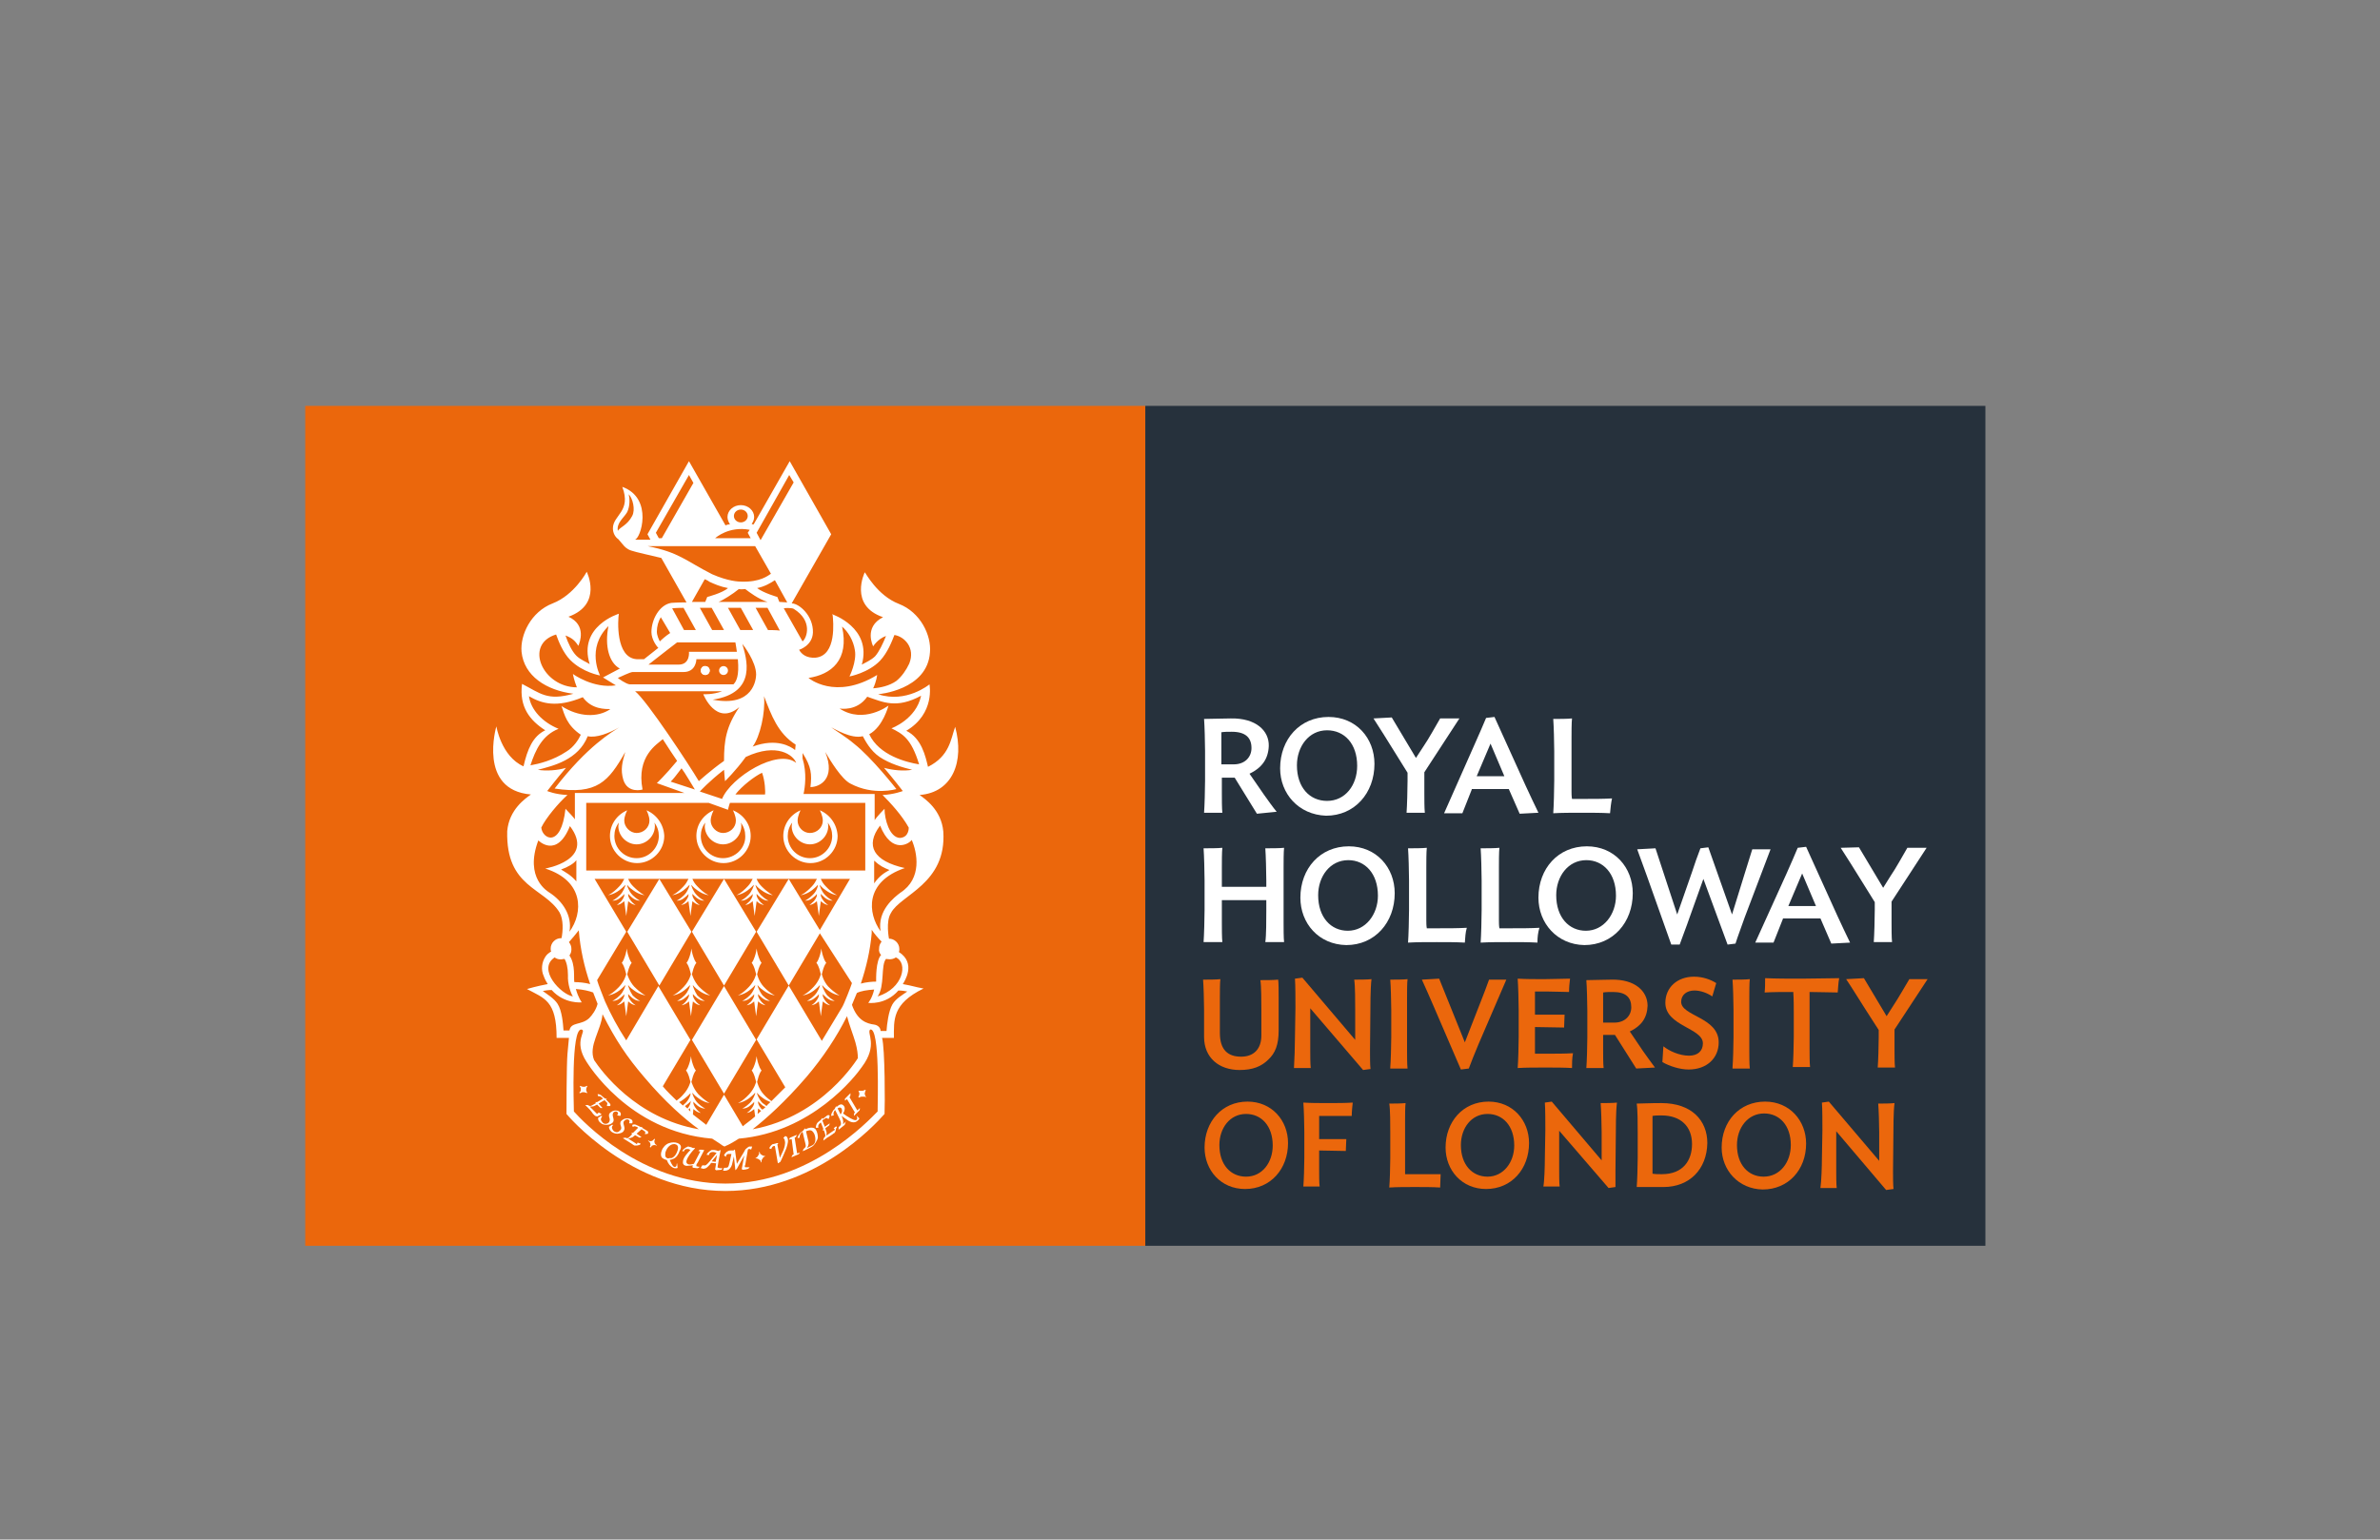 <?xml version="1.0" encoding="UTF-8"?>
<!-- Generator: Adobe Illustrator 27.9.0, SVG Export Plug-In . SVG Version: 6.00 Build 0)  -->
<svg xmlns="http://www.w3.org/2000/svg" xmlns:xlink="http://www.w3.org/1999/xlink" version="1.1" id="katman_1" x="0px" y="0px" viewBox="0 0 481.9 311.8" style="enable-background:new 0 0 481.9 311.8;" xml:space="preserve">
<rect x="0" y="0" width="481.9" height="311.8" fill="#808080" stroke="none"/>
<style type="text/css">
	.st0{fill:#006B41;}
	.st1{fill:#FBBD19;}
	.st2{fill:#DBAC00;}
	.st3{fill:#00692F;}
	.st4{fill:none;stroke:#00692F;stroke-width:0.831;stroke-miterlimit:10;}
	.st5{fill:#008DC4;}
	.st6{fill:#1D1D1B;}
	.st7{fill:#B80D2F;}
	.st8{fill:#182C4B;}
	.st9{fill:none;stroke:#04539B;stroke-width:7;stroke-miterlimit:10;}
	.st10{fill:#1F325C;}
	.st11{fill:#1D70B7;}
	.st12{fill:#BF9A58;}
	.st13{fill:#003160;}
	.st14{fill:#333333;}
	.st15{fill:#444444;}
	.st16{fill:#7E4191;}
	.st17{fill:#194288;}
	.st18{fill:none;stroke:#FFFFFF;stroke-width:0.111;stroke-miterlimit:3.864;}
	.st19{fill:none;stroke:#FFFFFF;stroke-width:0.111;}
	.st20{fill:none;stroke:#FFFFFF;stroke-width:0.339;stroke-miterlimit:3.864;}
	.st21{fill:#98202A;}
	.st22{fill:#FFFFFF;}
	.st23{fill:#FBFDFF;}
	.st24{fill:#EB670C;}
	.st25{fill:#26313C;}
	.st26{clip-path:url(#SVGID_00000022520310606294733070000013051577705743498647_);fill:#FFFFFF;}
	.st27{clip-path:url(#SVGID_00000001651395015586506030000017747162752690111912_);fill:#FFFFFF;}
	.st28{fill:#1E296D;}
	.st29{fill-rule:evenodd;clip-rule:evenodd;fill:#1E296D;}
	.st30{fill:none;stroke:#3C3C3B;stroke-width:0.5;stroke-miterlimit:10;}
	.st31{fill:none;stroke:#3C3C3B;stroke-width:0.305;stroke-linecap:round;stroke-linejoin:round;stroke-miterlimit:10;}
	.st32{fill:none;stroke:#3C3C3B;stroke-miterlimit:10;}
	.st33{fill:none;stroke:#3C3C3B;stroke-width:0.305;stroke-miterlimit:10;}
	.st34{fill:none;stroke:#3C3C3B;}
	.st35{fill:none;stroke:#3C3C3B;stroke-width:0.305;}
	.st36{fill:none;stroke:#3C3C3B;stroke-width:0.204;stroke-linecap:round;stroke-linejoin:round;stroke-miterlimit:10;}
	.st37{fill:#3C3C3B;}
	.st38{fill:none;stroke:#3C3C3B;stroke-width:0.204;stroke-miterlimit:10;}
	.st39{fill:none;stroke:#3C3C3B;stroke-width:0.407;stroke-miterlimit:10;}
	.st40{fill:none;stroke:#3C3C3B;stroke-width:0.407;stroke-linecap:round;stroke-linejoin:round;stroke-miterlimit:10;}
	.st41{fill:none;stroke:#3C3C3B;stroke-linecap:round;stroke-linejoin:round;stroke-miterlimit:10;}
	.st42{fill:none;stroke:#3C3C3B;stroke-width:0.204;stroke-linejoin:round;stroke-miterlimit:10;}
	.st43{fill:none;stroke:#3C3C3B;stroke-width:0.204;stroke-linejoin:round;}
	.st44{fill:none;stroke:#3C3C3B;stroke-width:0.305;stroke-linecap:round;stroke-linejoin:round;}
	.st45{fill:none;stroke:#3C3C3B;stroke-linejoin:round;stroke-miterlimit:10;}
	.st46{fill:none;stroke:#3C3C3B;stroke-width:0.407;stroke-linecap:round;stroke-linejoin:round;}
	.st47{fill:none;stroke:#3C3C3B;stroke-width:0.4;stroke-linecap:round;stroke-linejoin:round;}
	.st48{fill:none;stroke:#3C3C3B;stroke-width:0.204;}
	.st49{fill:none;stroke:#FFFFFF;stroke-width:0.24;}
	.st50{fill:#CF1C4C;}
	.st51{fill:none;stroke:#CF1C4C;stroke-width:0;}
	.st52{fill:#E20613;}
	.st53{fill:#FFE305;}
	.st54{fill:none;stroke:#000000;stroke-linecap:square;stroke-linejoin:bevel;stroke-miterlimit:10;}
	.st55{fill:#00A099;}
	.st56{fill:none;stroke:#000000;stroke-width:2;stroke-linecap:square;stroke-miterlimit:10;}
	.st57{fill:#0069B3;}
	.st58{fill:#95C1E8;}
	.st59{fill:#009682;}
	.st60{fill:#1A65AE;}
	.st61{fill:#C41A1B;}
	.st62{fill:#1F2C51;}
	.st63{fill:#00519F;}
	.st64{fill:#406DB2;}
	.st65{fill:none;}
	.st66{fill-rule:evenodd;clip-rule:evenodd;fill:#D41317;}
	.st67{fill-rule:evenodd;clip-rule:evenodd;fill:#E95A0C;}
	.st68{fill-rule:evenodd;clip-rule:evenodd;fill:#F6A500;}
	.st69{fill-rule:evenodd;clip-rule:evenodd;fill:#FFFFFF;}
	.st70{fill-rule:evenodd;clip-rule:evenodd;fill:#E42629;}
	.st71{fill-rule:evenodd;clip-rule:evenodd;fill:#0B5CA7;}
	.st72{fill-rule:evenodd;clip-rule:evenodd;fill:#F6D10C;}
	.st73{fill:#0B5CA7;}
	.st74{fill:#1E3D79;}
	.st75{fill:#676868;}
	.st76{fill:#016485;}
	.st77{fill:#006586;}
	.st78{fill:#036585;}
	.st79{fill:#046586;}
	.st80{fill:#016585;}
	.st81{fill:#066685;}
	.st82{fill:#126C8C;}
	.st83{fill:#A8D9E2;}
	.st84{fill:#D6DBE2;}
	.st85{fill:#CEC4D1;}
	.st86{fill:#086687;}
	.st87{fill:#066687;}
	.st88{fill:#076A8A;}
	.st89{fill:#A7D9E2;}
	.st90{fill:#CEE2E8;}
	.st91{fill:#D5E5EB;}
	.st92{fill:#DED8E0;}
	.st93{fill:#C4E5EE;}
	.st94{fill:#D0E3EA;}
	.st95{fill:#E4EFF2;}
	.st96{fill:#E9F2F5;}
	.st97{fill:#EFECEF;}
	.st98{fill:#197492;}
	.st99{fill:#096989;}
	.st100{fill:#CEE0E7;}
	.st101{fill:#F5F3F5;}
	.st102{fill:#B3D3DC;}
	.st103{fill:#CFE2E8;}
	.st104{fill:#BAD8E2;}
	.st105{fill:#BAD7E1;}
	.st106{fill:#BAD8E1;}
	.st107{fill:#AACBD6;}
	.st108{fill:#BED9E1;}
	.st109{fill:#BDDBE3;}
	.st110{fill:#BCDAE2;}
	.st111{fill:#B9D6E0;}
	.st112{fill:#B0D3DC;}
	.st113{fill:#C3E0E6;}
	.st114{fill:#C7E3E8;}
	.st115{fill:#BAD1DC;}
	.st116{fill:#C9E6EB;}
	.st117{fill:#CFE4EB;}
	.st118{fill:#BAD9E1;}
	.st119{fill:#D0E6EC;}
	.st120{fill:#ECF6F9;}
	.st121{fill:#C6DEE5;}
	.st122{fill:#B8D2DD;}
	.st123{fill:#F1F2F5;}
	.st124{fill:#8DADC0;}
	.st125{fill:#E1F1F4;}
	.st126{fill:#F1F8FA;}
	.st127{fill:#E9F5F7;}
	.st128{fill:#F2F6F9;}
	.st129{fill:#B9E0E7;}
	.st130{fill:#C3E1E7;}
	.st131{fill:#BAD4DE;}
	.st132{fill:#C4DBE3;}
	.st133{fill:#B7D6DF;}
	.st134{fill:#C4DDE4;}
	.st135{fill:#B1CFD9;}
	.st136{fill:#DFEFF2;}
	.st137{fill:#B0CFD9;}
	.st138{fill:#C3DFE5;}
	.st139{fill:#B9D6DF;}
	.st140{fill:#B6D9E2;}
	.st141{fill:#A3C8D3;}
	.st142{fill:#DEECF0;}
	.st143{fill:#DDEEF2;}
	.st144{fill:#C3DDE4;}
	.st145{fill:#9BC0CE;}
	.st146{fill:#BAD3DD;}
	.st147{fill:#DFEDF1;}
	.st148{fill:#DEEEF2;}
	.st149{fill:#DDEFF2;}
	.st150{fill:#D8EDF1;}
	.st151{fill:#EBF3F7;}
	.st152{fill:#BBD5DF;}
	.st153{fill:#EAF5F8;}
	.st154{fill:#C6DDE4;}
	.st155{fill:#C4E0E6;}
	.st156{fill:#CFE0E8;}
	.st157{fill:#C4E1E7;}
	.st158{fill:#CCE4EA;}
	.st159{fill:#BFDAE3;}
	.st160{fill:#FAFCFD;}
	.st161{fill:#FDFDFF;}
	.st162{fill:#EBF5F8;}
	.st163{fill:#C0E3EB;}
	.st164{fill:#DEEFF3;}
	.st165{fill:#C6BBCA;}
	.st166{fill:#E0F1F4;}
	.st167{fill:#E9F3F5;}
	.st168{fill:#E0F0F4;}
	.st169{fill:#E9F0F3;}
	.st170{fill:#CABECC;}
	.st171{fill:#FDFFFF;}
	.st172{fill:#52AB33;}
	.st173{fill:#52AB34;}
	.st174{fill:#54AC35;}
	.st175{fill:#55AC36;}
	.st176{fill:#5AAD39;}
	.st177{fill:#5BAE3A;}
	.st178{fill:#62B03E;}
	.st179{fill:#61AF3D;}
	.st180{fill:#FDFFFD;}
	.st181{fill:#CD2027;}
	.st182{fill:#4E494A;}
	.st183{fill:#CDCCCC;}
	.st184{fill:#CDCBCB;}
	.st185{fill:#231F20;}
	.st186{fill:#241F20;}
	.st187{fill:#242021;}
	.st188{fill:#241F21;}
	.st189{fill:#252123;}
	.st190{fill:#282425;}
	.st191{fill:#252021;}
	.st192{fill:#3D3939;}
	.st193{fill:#2F2B2C;}
	.st194{fill:#302C2D;}
	.st195{fill:#2C2829;}
	.st196{fill:#2E292A;}
	.st197{fill:#2C2729;}
	.st198{fill:#2D292A;}
	.st199{fill:#272324;}
	.st200{fill:#312D2E;}
	.st201{fill:#333030;}
	.st202{fill:#292526;}
	.st203{fill:#272223;}
	.st204{fill:#2B2627;}
	.st205{fill:#363233;}
	.st206{fill:#363334;}
	.st207{fill:#868485;}
	.st208{fill:#868385;}
	.st209{fill:#848384;}
	.st210{fill:#322D2E;}
	.st211{fill:#2A2628;}
	.st212{fill:#3E3A3B;}
	.st213{fill:#777576;}
	.st214{fill:#322E2F;}
	.st215{fill:#434041;}
	.st216{fill:#3D3838;}
	.st217{fill:#3C3839;}
	.st218{fill:#424040;}
	.st219{fill:#433F40;}
	.st220{fill:#383434;}
	.st221{fill:#3B3637;}
	.st222{fill:#444041;}
	.st223{fill:#2B2628;}
	.st224{fill:#373434;}
	.st225{fill:#393434;}
	.st226{fill:#393536;}
	.st227{fill:#353132;}
	.st228{fill:#3C3739;}
	.st229{fill:#403C3E;}
	.st230{fill:#4A4546;}
	.st231{fill:#3F3C3C;}
	.st232{fill:#454142;}
	.st233{fill:#3A3535;}
	.st234{fill:#322F2F;}
	.st235{fill:#545051;}
	.st236{fill:#4A4646;}
	.st237{fill:#7A7778;}
	.st238{fill:#6C6969;}
	.st239{fill:#534F50;}
	.st240{fill:#ADACAC;}
	.st241{fill:#ADABAB;}
	.st242{fill:#8F8D8E;}
	.st243{fill:#7F7D7D;}
	.st244{fill:#504C4D;}
	.st245{fill:#524E4F;}
	.st246{fill:#605C5D;}
	.st247{fill:#7D7A7B;}
	.st248{fill:#7B7B7B;}
	.st249{fill:#514E4E;}
	.st250{fill:#555253;}
	.st251{fill:#484444;}
	.st252{fill:#807F7E;}
	.st253{fill:#B1AFAF;}
	.st254{fill:#585555;}
	.st255{fill:#9E9C9C;}
	.st256{fill:#595656;}
	.st257{fill:#B3B1B1;}
	.st258{fill:#646263;}
	.st259{fill:#494544;}
	.st260{fill:#CBC8C8;}
	.st261{fill:#807F80;}
	.st262{fill:#4B4647;}
	.st263{fill:#403D3D;}
	.st264{fill:#959394;}
	.st265{fill:#7A7878;}
	.st266{fill:#949192;}
	.st267{fill:#928F90;}
	.st268{fill:#918F90;}
	.st269{fill:#A2A0A0;}
	.st270{fill:#9C9B9B;}
	.st271{fill:#8C8A8A;}
	.st272{fill:#939191;}
	.st273{fill:#8F8C8C;}
	.st274{fill:#CECECD;}
	.st275{fill:#5C5A59;}
	.st276{fill:#A8A6A6;}
	.st277{fill:#504D4D;}
	.st278{fill:#B2B0B0;}
	.st279{fill:#4E4949;}
	.st280{fill:#AAAAAB;}
	.st281{fill:#646062;}
	.st282{fill:#908E8F;}
	.st283{fill:#838181;}
	.st284{fill:#D6D5D5;}
	.st285{fill:#B7B7B7;}
	.st286{fill:#787576;}
	.st287{fill:#C7C6C6;}
	.st288{fill:#B4B2B1;}
	.st289{fill:#747171;}
	.st290{fill:#828080;}
	.st291{fill:#9B9998;}
	.st292{fill:#A4A1A0;}
	.st293{fill:#4D4848;}
	.st294{fill:#817F7E;}
	.st295{fill:#8C8B8B;}
	.st296{fill:#A7A4A3;}
	.st297{fill:#878687;}
	.st298{fill:#484445;}
	.st299{fill:#807E7D;}
	.st300{fill:#4B4646;}
	.st301{fill:#464243;}
	.st302{fill:#4F4B4B;}
	.st303{fill:#565253;}
	.st304{fill:#696666;}
	.st305{fill:#737070;}
	.st306{fill:#BAB9B9;}
	.st307{fill:#FCFCFC;}
	.st308{fill:#010101;}
	.st309{fill:#010102;}
	.st310{fill:#010202;}
	.st311{fill:#020203;}
	.st312{fill:#020303;}
	.st313{fill:#676364;}
	.st314{fill:#BDB9BA;}
	.st315{fill:#6D6A6C;}
	.st316{fill:#E2DEDD;}
	.st317{fill:#D5D1D1;}
	.st318{fill:#E4232C;}
	.st319{fill:#F8E82B;}
	.st320{fill:#F9E829;}
	.st321{fill:#FFFDFD;}
	.st322{fill:#E3252B;}
	.st323{fill:#FDFDFD;}
	.st324{fill:#F8E82C;}
	.st325{fill:#FCFBFA;}
	.st326{fill:#F6E72C;}
	.st327{fill:#FDFCFB;}
	.st328{fill:#F6E52C;}
	.st329{fill:#F6E62C;}
	.st330{fill:#F5E42A;}
	.st331{fill:#FBFAF9;}
	.st332{fill:#F4E32D;}
	.st333{fill:#F9F8F8;}
	.st334{fill:#E0272C;}
	.st335{fill:#F3E22D;}
	.st336{fill:#F3E22B;}
	.st337{fill:#EEDD2C;}
	.st338{fill:#E5E1E0;}
	.st339{fill:#6D6566;}
	.st340{fill:#5F2720;}
	.st341{fill:#625B2F;}
	.st342{fill:#A79739;}
	.st343{fill:#5F2821;}
	.st344{fill:#5C5555;}
	.st345{fill:#EEE9E9;}
	.st346{fill:#D4C134;}
	.st347{fill:#4D4747;}
	.st348{fill:#979293;}
	.st349{fill:#373132;}
	.st350{fill:#BCBBBC;}
	.st351{fill:#5B5231;}
	.st352{fill:#B5312B;}
	.st353{fill:#776F70;}
	.st354{fill:#5F572E;}
	.st355{fill:#EAEAEB;}
	.st356{fill:#6D6632;}
	.st357{fill:#453F29;}
	.st358{fill:#757070;}
	.st359{fill:#632822;}
	.st360{fill:#98312A;}
	.st361{fill:#C4BFBE;}
	.st362{fill:#B1AAA9;}
	.st363{fill:#6D6C6E;}
	.st364{fill:#615B5E;}
	.st365{fill:#602621;}
	.st366{fill:#807E80;}
	.st367{fill:#746F33;}
	.st368{fill:#B5ACAA;}
	.st369{fill:#605959;}
	.st370{fill:#767336;}
	.st371{fill:#6F2C26;}
	.st372{fill:#B6B3B4;}
	.st373{fill:#672823;}
	.st374{fill:#696669;}
	.st375{fill:#807636;}
	.st376{fill:#AFA6A3;}
	.st377{fill:#6C6D6F;}
	.st378{fill:#453F3F;}
	.st379{fill:#5F2921;}
	.st380{fill:#782F26;}
	.st381{fill:#645F33;}
	.st382{fill:#727274;}
	.st383{fill:#702B24;}
	.st384{fill:#998D8D;}
	.st385{fill:#6D6467;}
	.st386{fill:#682923;}
	.st387{fill:#D1CAC8;}
	.st388{fill:#6C6666;}
	.st389{fill:#656568;}
	.st390{fill:#D0C035;}
	.st391{fill:#C8B832;}
	.st392{fill:#786E38;}
	.st393{fill:#55532F;}
	.st394{fill:#582621;}
	.st395{fill:#952F28;}
	.st396{fill:#672923;}
	.st397{fill:#726C34;}
	.st398{fill:#AEA138;}
	.st399{fill:#5B5252;}
	.st400{fill:#4D5155;}
	.st401{fill:#7A797A;}
	.st402{fill:#BBAB39;}
	.st403{fill:#93322C;}
	.st404{fill:#848082;}
	.st405{fill:#B4A737;}
	.st406{fill:#9B9797;}
	.st407{fill:#983028;}
	.st408{fill:#B0ABAB;}
	.st409{fill:#767A7F;}
	.st410{fill:#797B7D;}
	.st411{fill:#D0D0D1;}
	.st412{fill:#88898C;}
	.st413{fill:#65686B;}
	.st414{fill:#7D7577;}
	.st415{fill:#ADA7AB;}
	.st416{fill:#7B7D80;}
	.st417{fill:#656A6E;}
	.st418{fill:#8D8586;}
	.st419{fill:#807A7D;}
	.st420{fill:#C5C4C6;}
	.st421{fill:#63666B;}
	.st422{fill:#6A6667;}
	.st423{fill:#707377;}
	.st424{fill:#555254;}
	.st425{fill:#7F7878;}
	.st426{fill:#C0BFBF;}
	.st427{fill:#BCB2B1;}
	.st428{fill:#6D6A6B;}
	.st429{fill:#B0ACAD;}
	.st430{fill:#B2B1B1;}
	.st431{fill:#B1ADAC;}
	.st432{fill:#ADAFAF;}
	.st433{fill:#7C777A;}
	.st434{fill:#7A7373;}
	.st435{fill:#606366;}
	.st436{fill:#807B7D;}
	.st437{fill:#B6B2B3;}
	.st438{fill:#C6C3C3;}
	.st439{fill:#434346;}
	.st440{fill:#BFBDBC;}
	.st441{fill:#999A9C;}
	.st442{fill:#C0BFC1;}
	.st443{fill:#B9B7B6;}
	.st444{fill:#020202;}
	.st445{fill:#807D7F;}
	.st446{fill:#5C6164;}
	.st447{fill:#595C5F;}
	.st448{fill:#231F21;}
	.st449{fill:#8C8486;}
	.st450{fill:#070707;}
	.st451{fill:#B8B3B2;}
	.st452{fill:#757679;}
	.st453{fill:#B9B5B8;}
	.st454{fill:#78797E;}
	.st455{fill:#B2ACAA;}
	.st456{fill:#C1BDBE;}
	.st457{fill:#040405;}
	.st458{fill:#C0BDBC;}
	.st459{fill:#7F7E7F;}
	.st460{fill:#9F9A9E;}
	.st461{fill:#7C7577;}
	.st462{fill:#B7B7B9;}
	.st463{fill:#050506;}
	.st464{fill:#76797C;}
	.st465{fill:#030304;}
	.st466{fill:#4E4E4F;}
	.st467{fill:#AFAEAF;}
	.st468{fill:#EBE8E8;}
	.st469{fill:#B7B2B2;}
	.st470{fill:#7F7777;}
	.st471{fill:#A8A2A2;}
	.st472{fill:#837F7F;}
	.st473{fill:#444042;}
	.st474{fill:#676265;}
	.st475{fill:#070903;}
	.st476{fill:#727376;}
	.st477{fill:#262426;}
	.st478{fill:#0F1108;}
	.st479{fill:#1F2112;}
	.st480{fill:#3A381C;}
	.st481{fill:#313018;}
	.st482{fill:#787476;}
	.st483{fill:#737376;}
	.st484{fill:#7E7678;}
	.st485{fill:#686031;}
	.st486{fill:#272E68;}
	.st487{fill:#9C6215;}
	.st488{fill:none;stroke:#FFFFFF;stroke-width:0.708;}
	
		.st489{clip-path:url(#SVGID_00000000181290110681100740000005292275988337551802_);fill:url(#SVGID_00000111911795009044317660000002092445676017139899_);}
	
		.st490{clip-path:url(#SVGID_00000183957570701549895390000007656219428017547154_);fill:url(#SVGID_00000107561859034131908240000016533759486371127448_);}
	
		.st491{clip-path:url(#SVGID_00000042708806799658126780000012807064774508999854_);fill:url(#SVGID_00000056398856528148559870000001904562671042145203_);}
	
		.st492{clip-path:url(#SVGID_00000124850369730662054380000011386801929969205398_);fill:url(#SVGID_00000162341984203810619410000012144560772719930755_);}
	.st493{fill:#3F8C41;}
	.st494{fill:none;stroke:#FFFFFF;}
	.st495{clip-path:url(#SVGID_00000165933206722505772320000015302268331290109070_);fill:#3F8C41;}
	.st496{clip-path:url(#SVGID_00000000944102351305792300000004482686449630771644_);fill:#3F8C41;}
	.st497{fill:#757475;}
	.st498{fill:#263646;}
	.st499{clip-path:url(#SVGID_00000045605528261791183080000010768036315907625893_);}
	.st500{fill:none;stroke:#000000;stroke-width:0.216;stroke-miterlimit:10.433;}
	.st501{fill:none;stroke:#000000;stroke-width:0.696;stroke-linecap:square;stroke-miterlimit:10.433;}
	.st502{fill:none;stroke:#000000;stroke-width:0.696;stroke-linecap:round;stroke-linejoin:round;stroke-miterlimit:10.433;}
	.st503{fill:none;stroke:#000000;stroke-width:0.696;stroke-miterlimit:10.433;}
	.st504{fill:none;stroke:#000000;stroke-width:0.696;stroke-linecap:round;stroke-miterlimit:10.433;}
	.st505{fill:none;stroke:#000000;stroke-width:0.718;stroke-miterlimit:10.433;}
	.st506{fill:none;stroke:#000000;stroke-width:0.68;stroke-miterlimit:10.433;}
	.st507{fill:none;stroke:#000000;stroke-width:0.688;stroke-miterlimit:10.433;}
	.st508{fill:none;stroke:#000000;stroke-width:0.696;stroke-linejoin:round;stroke-miterlimit:10.433;}
	.st509{fill:none;stroke:#000000;stroke-width:0.7;stroke-linejoin:round;stroke-miterlimit:10.433;}
	.st510{fill:none;stroke:#000000;stroke-width:0.693;stroke-linejoin:round;stroke-miterlimit:10.433;}
	.st511{fill:none;stroke:#000000;stroke-width:0.691;stroke-linejoin:round;stroke-miterlimit:10.433;}
	.st512{fill:none;stroke:#000000;stroke-width:6.954;stroke-miterlimit:10.433;}
	.st513{fill:none;stroke:#000000;stroke-width:6.941;stroke-miterlimit:10.433;}
	.st514{fill:none;stroke:#000000;stroke-width:6.973;stroke-miterlimit:10.433;}
	.st515{fill:none;stroke:#06529A;stroke-width:4.281;}
	.st516{fill:#06529A;}
	.st517{fill:none;stroke:#06529A;stroke-width:0.535;}
	.st518{fill-rule:evenodd;clip-rule:evenodd;fill:#1D1D1B;}
</style>
<g>
	<rect x="61.8" y="82.2" class="st24" width="170.1" height="170.1"></rect>
	<rect x="231.9" y="82.2" class="st25" width="170.1" height="170.1"></rect>
	<path class="st22" d="M121.3,225.9c0.1,0,0.3,0,0.4-0.2c0,0,0,0,0,0c0,0,0,0,0,0l0.1-0.1l-0.6-0.3l0,0c0,0.1-0.1,0.1-0.2,0.2   c0,0-0.1,0.1-0.1,0.1c0,0-0.1,0-0.1-0.1l-1.4-1.4c0.4,0,0.7,0,0.9-0.1l0.6-0.3l0.7,0.7l0.4,0l-0.8-0.9l1.2-0.7l0.5,0.5   c0.1,0.1,0.1,0.2,0,0.6l0,0.1l0.6,0l0,0c0.2-0.2,0.1-0.3,0-0.5l-0.8-0.8l0.2-0.1l-0.5-0.2c-0.4-0.3-0.6-0.5-0.7-0.6   c-0.2-0.1-0.4-0.2-0.6-0.2l-0.1,0l0.1,0.4l0.1,0c0,0,0.1,0,0.1,0c0.2,0,0.4,0.1,0.7,0.4l0.1,0.1l-1.2,0.7l-0.4,0l0.2,0.2   c-0.3,0.2-0.6,0.3-0.9,0.5c-0.1,0-0.2,0.1-0.3,0.1c-0.1,0-0.3-0.1-0.5-0.2l0,0h-0.5l0.7,0.7c0.1,0.1,0.4,0.4,0.6,0.7   c0.1,0.1,0.2,0.2,0.2,0.3c0.1,0.1,0.2,0.2,0.3,0.3c0.2,0.2,0.3,0.3,0.8,0.3C121.2,225.9,121.2,225.9,121.3,225.9"></path>
	<path class="st22" d="M124.1,226.1c-0.1-0.4,0-0.6,0.1-0.8c0.1-0.1,0.3-0.2,0.5-0.2c0.1,0,0.2,0,0.3,0.1c0.2,0.2,0.2,0.3,0,0.6   l0,0.1l0.6,0.1l0,0c0.2-0.3,0.1-0.7-0.1-0.8c-0.3-0.3-0.8-0.3-0.9-0.3h0c-0.4,0-0.8,0.2-1.1,0.5c-0.3,0.3-0.2,0.7-0.1,1   c0.1,0.3,0.1,0.6-0.1,0.9c-0.2,0.2-0.4,0.3-0.7,0.3c-0.2,0-0.5-0.1-0.6-0.3c-0.3-0.3-0.4-0.6-0.3-0.8c0,0,0.1-0.2,0.2-0.4l0-0.1   l-0.2,0l-0.6,0.4v0c0,0.4,0.1,0.7,0.5,1c0.3,0.3,0.7,0.4,1.2,0.4h0.1c0.5,0,0.9-0.2,1.2-0.5C124.3,227,124.3,226.8,124.1,226.1"></path>
	<path class="st22" d="M126.3,229c0.2-0.3,0.2-0.5,0-1.2c-0.1-0.4-0.1-0.6,0.1-0.8c0.1-0.1,0.3-0.3,0.6-0.3c0.1,0,0.2,0,0.3,0.1   c0.2,0.1,0.2,0.3,0.1,0.6l0,0.1l0.6,0l0,0c0.2-0.4,0-0.7-0.2-0.8c-0.3-0.2-0.7-0.2-0.8-0.2h-0.1c-0.4,0-0.8,0.2-1.1,0.5   c-0.3,0.3-0.2,0.7-0.1,1c0.1,0.3,0.2,0.6-0.1,0.9c-0.2,0.2-0.4,0.4-0.7,0.4c-0.2,0-0.4-0.1-0.6-0.2c-0.3-0.3-0.4-0.6-0.4-0.8   c0,0,0-0.2,0.2-0.4l0-0.1l-0.2,0l-0.6,0.4v0c0,0.4,0.2,0.7,0.5,1c0.3,0.2,0.7,0.4,1.1,0.4c0.1,0,0.1,0,0.2,0   C125.7,229.5,126.1,229.4,126.3,229"></path>
	<path class="st22" d="M131,229l-1-0.6l0.1-0.1l-0.5-0.1c-0.5-0.3-0.7-0.3-0.8-0.4c-0.3-0.1-0.5-0.1-0.7,0l-0.1,0l0.1,0.4l0.1,0   c0.2-0.2,0.5-0.1,0.9,0.1l0.1,0.1l-1,1l-0.4,0.1l0.2,0.2c-0.3,0.3-0.5,0.5-0.7,0.7c-0.1,0.1-0.2,0.1-0.3,0.1c-0.1,0-0.2,0-0.4-0.1   l0,0l-0.5,0.1l0.8,0.5c0.2,0.1,0.6,0.4,0.8,0.5c0.1,0.1,0.2,0.1,0.3,0.2c0.1,0.1,0.3,0.2,0.3,0.2c0.1,0.1,0.2,0.1,0.4,0.1   c0.2,0,0.4,0,0.7-0.1c0.1,0,0.2-0.1,0.3-0.2c0,0,0,0,0,0c0,0,0,0,0,0l0-0.1l-0.6-0.2l0,0c0,0.1-0.1,0.2-0.1,0.2   c-0.1,0.1-0.1,0.1-0.1,0.1c0,0-0.1,0-0.1-0.1l-1.6-1c0.4-0.1,0.7-0.2,0.9-0.3l0.5-0.4l0.9,0.5l0.4-0.1l-1-0.7l1-0.9l0.6,0.4   c0.2,0.1,0.2,0.2,0.1,0.5l0,0.1l0.6-0.1l0,0C131.3,229.2,131.2,229.1,131,229"></path>
	<path class="st22" d="M137.2,231.5c-0.5-0.2-1.1-0.2-1.7,0c-0.7,0.2-1.3,0.9-1.5,1.5c-0.2,0.5-0.2,0.9-0.1,1.2   c0.1,0.3,0.3,0.4,0.7,0.6c0.1,0,0.2,0.1,0.3,0.1l0,0c0,0,0.1,0,0.1,0c0.3,0.8,0.7,1.3,1.3,1.6c0.2,0.1,0.4,0.1,0.5,0.1   c0.2,0,0.3,0,0.4-0.1l0,0l-0.1-0.9c-0.1,0-0.1,0.3-0.1,0.4c-0.1,0.3-0.3,0.4-0.5,0.3c-0.1,0-0.4-0.2-0.9-1.4c0.2,0,0.5-0.1,0.7-0.2   c0.6-0.2,1.1-0.9,1.3-1.6C138.1,232.3,137.9,231.8,137.2,231.5 M137.2,233c-0.4,1.2-1,1.5-1.4,1.6l0-0.1l-0.5,0.1l-0.1,0   c-0.3-0.1-0.5-0.3-0.5-0.6c0-0.3,0-0.6,0.1-0.8c0.3-0.9,1-1.5,1.7-1.5c0.1,0,0.2,0,0.4,0.1C137,231.8,137.5,232.1,137.2,233"></path>
	<path class="st22" d="M141.7,236.3c-0.2,0-0.3,0-0.6-0.1c0,0-0.1,0-0.1,0c0,0,0-0.1,0-0.2c0-0.2,0.1-0.3,0.3-0.6l1.3-2.5l-0.1,0   c-0.7-0.1-0.8-0.1-1,0.1l-0.1,0.1l0.4,0.1l-1.3,2.5c-0.4,0.1-0.8,0.2-1.1,0.1c-0.3-0.1-0.5-0.3-0.4-0.7c0.2-0.8,1-1.8,1.6-2.4   c0,0,0.1-0.1,0.1-0.1c0,0,0-0.1,0-0.1c0,0,0,0-0.1,0h0c0,0-0.1,0-0.1,0c0,0-0.1,0-0.2,0c-0.2-0.1-0.4-0.2-0.5-0.2   c-0.2,0-0.3-0.1-0.4-0.1c-0.1,0-0.2,0-0.3,0.1c-0.3,0.1-0.7,0.4-0.9,0.7l-0.1,0.1l0.4,0.1l0-0.1c0.1-0.3,0.3-0.4,0.6-0.4   c0.1,0,0.1,0,0.2,0c0.2,0,0.3,0.1,0.5,0.2c-0.6,0.6-1.4,1.5-1.5,2.2c0,0.2-0.1,0.5,0.1,0.7c0.1,0.2,0.2,0.2,0.5,0.3   c0.1,0,0.2,0,0.3,0c0.4,0,0.8-0.1,1.1-0.1l-0.1,0.3v0c0,0.1,0.1,0.2,0.2,0.2l0.8,0.1h0c0.1,0,0.3-0.1,0.4-0.2l0.1-0.1L141.7,236.3z   "></path>
	<path class="st22" d="M145.5,236.5c-0.1,0-0.2,0-0.2-0.1c0,0,0,0,0-0.1c0-0.2,0.5-2.8,0.6-3.3l0,0l-0.1-0.1l0,0   c-0.2,0.1-0.2,0.2-0.3,0.2c-0.1,0-0.2,0-0.4-0.1c-0.1,0-0.3-0.1-0.5-0.1c-0.2,0-0.3,0-0.5,0c-0.2,0.1-0.5,0.3-0.7,0.5   c-0.1,0.1-0.2,0.2-0.3,0.4l0,0.1l0.5,0l0-0.1c0-0.3,0.3-0.5,0.8-0.5c0.2,0,0.5,0.1,0.7,0.2l-1.4,1.7c-0.7,0.8-0.8,0.9-1.3,0.8   c0,0-0.1,0-0.1,0c0,0-0.1,0-0.1,0l0,0l-0.3,0.5l0,0.1l0.1,0c0.1,0,0.1,0,0.3,0.1c0.4,0,0.7,0,1.4-0.8l0.3-0.4l1,0.1l-0.2,1.2l0,0   c0,0.1,0.1,0.1,0.2,0.2l0,0h0c0.4,0,0.7-0.1,1.1-0.1l0,0l0.2-0.3l-0.2,0C145.7,236.6,145.6,236.6,145.5,236.5 M145.2,233.9   l-0.3,1.4l-0.8-0.1L145.2,233.9z"></path>
	<path class="st22" d="M151.9,232.2c-0.1,0-0.2,0-0.2,0c-0.1,0-0.6,0.4-0.7,0.5c-0.1,0.1-0.2,0.3-0.3,0.5l-1.5,2.5l-0.4-2.9   l-0.3,0.2c-0.1,0-0.1,0-0.2,0c-0.1,0-0.3,0-0.4,0c-0.3,0-0.5,0.1-0.8,0.3c-0.2,0.2-0.4,0.4-0.5,0.7l0,0l0.4,0.3l0-0.1   c0-0.2,0.1-0.3,0.2-0.4c0.1-0.1,0.3-0.1,0.4-0.1c0.2,0,0.4,0,0.5,0l-0.4,1.8c-0.2,0.9-0.3,1-0.8,1h0c-0.1,0-0.2,0-0.3,0l0,0   l-0.2,0.6l0.1,0c0,0,0.1,0,0.1,0c0,0,0,0,0.1,0c0.4,0,0.6-0.1,0.8-0.2c0.2-0.1,0.6-0.6,0.7-1l0.4-1.7l0.3,2.8l0.3-0.3l1.5-2.7   l-0.5,2.7c0,0.1,0.1,0.2,0.2,0.2c0.4,0,0.8-0.1,1.1-0.2l0,0l0.3-0.3l-0.2,0c-0.1,0-0.1,0-0.2,0c-0.1,0-0.2,0-0.4,0   c-0.2,0-0.2-0.1-0.2-0.1c0,0,0-0.3,0.1-0.4l0.5-2.9c0-0.2,0.1-0.3,0.3-0.3c0.1,0,0.3,0,0.3,0.1l0.1,0l0.2-0.6l-0.1,0   C151.9,232.2,151.9,232.2,151.9,232.2"></path>
	<path class="st22" d="M159.3,230.2L159.3,230.2c-0.1-0.1-0.3-0.1-0.3-0.1c-0.1,0-0.1,0.1-0.4,0.4l0,0l0,0c0.2,0.1,0.3,0.3,0.3,0.5   c0.2,0.6-0.1,1.5-0.3,2l-0.7,1.5l-0.5-2.7l0.2-0.3l-0.1,0c-0.1,0-0.1,0-0.2,0l-0.7,0.2c-0.2,0-0.3,0.1-0.5,0.3   c-0.1,0.2-0.3,0.3-0.3,0.5l0,0.1l0.4,0.1l0-0.1c0.1-0.3,0.3-0.5,0.5-0.5c0,0,0.1,0,0.2,0l0.6,3.5l0.5-0.3c0.1-0.1,1-2.2,1.2-2.7   c0.4-1.2,0.4-1.6,0.3-2C159.4,230.4,159.4,230.3,159.3,230.2"></path>
	<path class="st22" d="M160.9,230.4c0.3-0.1,0.3-0.2,0.4-0.5l0.1-0.1l-1.4,0.6c-0.1,0-0.1,0.2-0.2,0.3l0,0.1l0.5-0.1l0.4,3.1   c-0.3,0.1-0.3,0.2-0.4,0.5l-0.1,0.1l1.4-0.6c0.1,0,0.2-0.1,0.3-0.3l0.1-0.1l-0.6,0.2L160.9,230.4z"></path>
	<path class="st22" d="M163.1,228.7l-0.1-0.2l-0.4,0.5c-0.1,0.1-0.3,0.2-0.4,0.3c-0.3,0.3-0.6,0.7-0.7,1.1l0,0.1l0.4-0.1v-0.1   c0-0.4,0.2-0.8,0.6-1.1l0.6,2.5c0.1,0.5,0.1,0.6-0.4,1l0,0l-0.2,0.5l0.1-0.1c0.1,0,0.2-0.1,0.3-0.1c0.2-0.1,0.4-0.2,0.6-0.3   c0.6-0.3,1-0.5,1.2-0.7c0.2-0.2,0.8-1,0.9-1.6c0-0.5-0.1-1.1-0.4-1.6C164.9,228.3,164.1,228.2,163.1,228.7 M163.6,230.8l-0.4-1.7   c0.3-0.1,0.6-0.2,0.8-0.2c0.4,0,0.6,0.3,0.8,0.6c0.2,0.3,0.3,0.9,0.3,1.2c0,0.9-0.4,1.2-0.9,1.4c-0.2,0.1-0.4,0.2-0.6,0.3   c-0.1,0-0.1,0.1-0.2,0.1C163.8,231.8,163.8,231.5,163.6,230.8"></path>
	<path class="st22" d="M169.3,228.1C169.3,228.1,169.3,228.1,169.3,228.1L169.3,228.1l-0.5,0.4l0,0c0.1,0.1,0.1,0.1,0.2,0.2   c0.1,0.1,0,0.2-0.1,0.2l-1.6,1.1c0.1-0.4,0.1-0.7,0-0.9l-0.2-0.6l0.8-0.6l0.1-0.4l-1,0.7l-0.5-1.3l0.6-0.4c0.1,0,0.1-0.1,0.2-0.1   c0.1,0,0.2,0.1,0.4,0.2l0.1,0l0.2-0.6l0,0c-0.1-0.2-0.3-0.2-0.5-0.1l-0.9,0.7l-0.1-0.2l-0.3,0.4c-0.4,0.3-0.6,0.5-0.7,0.6   c-0.2,0.3-0.3,0.6-0.3,0.9l0,0.1l0.5,0l0-0.1c-0.1-0.3,0-0.6,0.4-0.9l0.1-0.1l0.5,1.3l-0.1,0.4l0.2-0.1c0.2,0.4,0.2,0.6,0.3,0.9   c0.1,0.2,0,0.4-0.3,0.7l-0.1,0.5l0.8-0.6c0.2-0.1,0.5-0.3,0.8-0.5c0.1-0.1,0.2-0.1,0.3-0.2c0.1-0.1,0.2-0.2,0.3-0.2   c0.2-0.2,0.3-0.3,0.4-1C169.5,228.4,169.5,228.3,169.3,228.1C169.4,228.1,169.4,228.1,169.3,228.1"></path>
	<path class="st22" d="M173.5,226.1c0.1,0.4,0.1,0.6-0.1,0.7c-0.2,0.2-0.9-0.1-2-0.8l-0.7-0.5c0.1-0.2,0.3-0.5,0.3-0.7   c0.1-0.4,0-0.7-0.2-0.9c-0.2-0.2-0.4-0.3-0.7-0.2c-0.2,0.1-0.3,0.1-0.7,0.5l-0.1-0.2l-0.3,0.6c-0.1,0.1-0.2,0.2-0.3,0.3   c-0.2,0.3-0.4,0.7-0.4,1v0.1l0.5-0.1l0-0.1c-0.1-0.3,0-0.7,0.3-1l0.9,1.8c0.4,0.8,0.3,1.1,0.2,1.3l-0.4,0.4l0,0.5l1-0.8   c0.3-0.2,0.3-0.3,0.4-0.7l0.1-0.2l-0.6,0.6c0.1-0.7,0-1-0.3-1.7l1,0.7c0.5,0.4,1,0.6,1.4,0.6c0.3,0,0.6-0.1,0.8-0.3   c0,0,0.4-0.3,0.4-0.5l0,0l-0.6-0.6L173.5,226.1z M170.5,225c0,0.3-0.2,0.5-0.3,0.7l-0.6-1.2c0.2-0.2,0.4-0.2,0.5-0.2   c0.1,0,0.2,0.1,0.3,0.2C170.4,224.5,170.5,224.7,170.5,225"></path>
	<path class="st22" d="M173.6,224.9l-1.6-2.7c0.2-0.2,0.2-0.3,0.2-0.6l0-0.2l-1.1,1.1c0,0.1-0.1,0.2,0,0.3l0,0.1l0.4-0.3l1.6,2.7   c-0.2,0.2-0.2,0.3-0.2,0.6v0.1l1.1-1.1c0.1-0.1,0.1-0.2,0.1-0.4l0-0.1L173.6,224.9z"></path>
	<path class="st22" d="M193.4,147.2c-0.9,2.5-1.1,5.9-5.5,8.1c-0.5-2.1-1.3-5.8-4.4-7.3c5.9-3.5,4.7-9.4,4.7-9.4s-4.7,3.9-10.4,2   c0,0,10-0.8,10.5-8.5c0.3-3.4-1.9-8.1-6.3-9.8c-4.4-1.7-6.8-6.4-6.9-6.4c0,0-3.3,6.7,3.7,9.1c-4,2-2,5.9-2,5.9s0.9-1.5,2.6-2.1   c-0.6,1.5-1.4,3.2-2.2,4.1c-0.8,0.8-2,1.3-2.7,1.7c2.1-7.5-6-10.2-6-10.2s0,0.1,0.1,0.2c0.1,1.1,0.9,8.2-3.5,8.6   c-1.8,0.1-2.8-0.7-3.3-1.6c0,0,2.7-0.8,2.8-3.5c0.1-3.4-2.8-5.9-4.3-5.9l8-14l-8.4-14.8l-7.3,12.8c-0.1,0-0.3,0-0.4-0.1   c0.3-0.4,0.5-0.9,0.5-1.4c0-1.3-1.2-2.4-2.7-2.4s-2.7,1.1-2.7,2.4c0,0.5,0.2,1,0.5,1.5c-0.4,0-0.7,0.1-0.9,0.2l-7.4-13l-8.4,14.8   l0.6,1.1h-3.2c1.2,0,3.9-8.4-2.5-10.7c1.9,5-1.9,5.7-1.9,8.4c0,1,0.5,1.8,1.1,2.2l1.1,1.3c0.2,0.2,0.6,0.7,1.5,1   c0.8,0.3,4.5,1.1,6.1,1.5l5.1,9c-2.2,0-2.8,0.1-3.1,0.1c-2.4,0.4-4,3.4-4,5.9c0,1.6,1.2,3,1.2,3l0.2,0.2c-0.8,0.6-1.7,1.4-2.9,2.3   c-0.4,0-0.9,0-1.5,0c-4.3-0.3-3.8-8-3.6-9.2c0,0-8.3,2.5-5.9,10.2c-0.6-0.4-1.9-0.9-2.7-1.7c-0.9-0.9-1.7-2.6-2.2-4.1   c1.3,0.5,1.9,1,2.6,2.1c0.3-0.7,1.7-4.2-2-5.9c7-2.5,3.7-9.1,3.7-9.1c0,0-2.5,4.7-6.9,6.4c-4.4,1.7-6.6,6.4-6.3,9.8   c0.5,4.9,5,7.8,10.5,8.5c-5.3,1.5-6.7-0.1-10.4-2c-0.6,4.7,1.6,7.4,4.7,9.4c-2.5,1.2-3.6,3.8-4.4,7.3c-4.5-2-5.5-8.1-5.5-8.1   s-3.8,12.9,7,13.8c-1.1,0.8-4.4,3-4.8,7.4c-0.3,11.5,7.5,11.4,10.6,16.5c0.8,1.4,0.7,3.7,0.4,5.2c0,0,0,0-0.1,0   c-1.2,0-2.1,1-2.1,2.1c0,0.2,0,0.4,0.1,0.6c-0.5,0.3-0.9,0.6-1.2,1.1c-0.7,1.1-0.9,2.6-0.3,3.9c0.2,0.6,0.5,1.1,0.8,1.6   c-2.2,0.4-4.2,1-4.2,1c3.5,1.9,6,2.3,6,9.9h2.5c-0.1,1-0.2,2.2-0.3,3.2c-0.2,2.2-0.2,12.2-0.2,12.2s12.9,15.6,32.2,15.6l0,0   c17.8,0,30.1-13.2,32.2-15.6c0.1-1.6,0.1-13.3-0.5-15.4h2.4c0-3.6-0.4-6.9,6-10c-2.1-0.4-2-0.5-4.2-0.9c0.3-0.5,2.8-4.2-0.8-6.5   c0.1-0.2,0.1-0.4,0.1-0.6c0-1.2-1-2.1-2.1-2.1c0,0-0.7-3.5,0.4-5.2c1.9-3.7,11.3-5.9,10.6-16.5c-0.4-4.4-3.7-6.6-4.8-7.4   C192.9,160.5,195.3,154.2,193.4,147.2 M128,104.5c-1,1.9-2.4,2.2-2.9,3c-0.3-1.6,1.2-2.6,1.9-3.8c0.6-1.3,0.5-2.8,0.3-3.6   C128.1,100.9,128.7,103.2,128,104.5 M170.5,126.9c1.2,1,2.3,2.8,2.6,4.8c0.4,2.3-1.1,5.3-1.1,5.3s3.8-0.7,6.2-3.2   c1.5-1.6,2.4-3.9,2.9-5.2c2,0.3,4.3,2.6,3,5.8c-0.6,1.3-1.5,2.6-2.6,3.5c-1.4,1-3.3,1.4-4.7,1.5c0.7-1.5,0.8-2.7,0.8-2.7   c-8.5,5.2-13.9,0.6-13.9,0.6C168.3,136.6,172,133.7,170.5,126.9 M162.5,152.5c1.8,2.8,1.9,4.3,1.6,6.9c1.8,0,5.2-1.6,3-7.1   c1,1.7,3.3,5.5,5.1,6.4c4.7,2.5,9.3,1.1,9.3,1.1s-5-6.4-8.6-9.2c-1.5-1.3-4.1-2.9-4.6-3.3c0.7,0.3,4,2.4,6.4,1.8   c0.5,0.9,1.5,2.9,3.4,4.2c2.1,1.4,4.6,2.1,6.6,2.6c-1.7,0.3-3.9,0.1-5.7-0.4c1.8,2.1,3.8,4.7,3.8,4.7s-1.8,0.7-4.1,0.8   c1.7,1.7,3.9,4.1,5.3,6.6c0,0,0.1,2-1.8,2.1c-2.1-0.1-3.1-3.8-3.1-5.9c0,0-1.5,1.5-2,2.3l0-5.3l-14.4,0c0.3-1.4,0.7-4.2-0.2-7.2   L162.5,152.5z M178.4,193.4c-1.1,1.2-1,4.9-1,5.4c-0.8,0-2,0.1-3.1,0.4c1.1-3.3,1.9-6.7,2.2-10.2l0-0.7c0.6,0.9,1.4,1.8,2,2.4   c-0.3,0.4-0.5,0.8-0.5,1.4C177.9,192.6,178.1,193.1,178.4,193.4 M175.2,162.6v13.7h-56.5l0-13.7h24.8l3.9,1.4c0,0,0.2-0.9,0.4-1.4   H175.2z M172.5,199.1c-0.1,0.4-1.6,4.3-2,4.9l-4.1,6.8l-6.7-11.2l-6.5,10.9l5.8,9.7c-1,1-1.9,1.9-2.8,2.8c-0.4-0.3-1-0.7-1.6-1.4   c-1-1.1-1.3-2.5-1.3-2.5h0c0.1-0.3,0.2-0.8,0.3-1.1c0.3-0.9,0.6-1.2,0.6-1.2v0c0,0-0.3-0.3-0.6-1.2c-0.3-0.8-0.4-1.7-0.4-1.7   s-0.1,0.9-0.4,1.7c-0.3,0.9-0.6,1.2-0.6,1.2v0c0,0,0.3,0.3,0.6,1.2l0.3,1.1h0c0,0-0.3,1.3-1.4,2.5c-1.4,1.5-2.3,1.8-2.3,1.8   s1.1-0.1,2.3-1c0.9-0.7,1.2-1.1,1.2-1.1l0,0.2c0,0-0.3,1.1-1.1,1.9c-0.8,0.8-1.5,1.1-1.5,1.1s0.8,0.1,1.6-0.6   c0.8-0.6,0.8-0.8,0.8-0.8l0,0.4c0,0-0.1,0.5-0.6,1.1c-0.3,0.4-0.9,0.8-0.9,0.8s0.6-0.1,1-0.4c0.3-0.2,0.5-0.4,0.5-0.4l0.2,1.5   c-0.9,0.8-1.8,1.4-2.5,2l-3.8-6.4l-3.6,6.1c-0.8-0.6-1.7-1.3-2.7-2.1l0.1-1.1c0,0,0.2,0.2,0.5,0.4c0.4,0.3,1,0.4,1,0.4   s-0.6-0.4-0.9-0.8c-0.5-0.6-0.6-1.1-0.6-1.1l0-0.4c0,0,0,0.1,0.8,0.8c0.9,0.7,1.6,0.6,1.6,0.6s-0.7-0.3-1.5-1.1   c-0.8-0.8-1.1-1.9-1.1-1.9l0-0.2c0,0,0.3,0.5,1.2,1.1c1.2,0.9,2.3,1,2.3,1s-0.9-0.4-2.3-1.8c-1-1.1-1.4-2.5-1.4-2.5h0   c0.1-0.3,0.2-0.8,0.3-1.1c0.3-0.9,0.6-1.2,0.6-1.2v0c0,0-0.3-0.3-0.6-1.2c-0.3-0.8-0.4-1.7-0.4-1.7s-0.1,0.9-0.4,1.7   c-0.3,0.9-0.6,1.2-0.6,1.2v0c0,0,0.3,0.3,0.6,1.2l0.3,1.1h0c0,0-0.3,1.3-1.4,2.5c-0.5,0.6-1,1-1.4,1.3c-0.9-0.9-1.9-1.8-2.8-2.9   l5.6-9.4l-6.5-10.9l-6.5,11c-1.7-2.6-3.1-5.2-4.3-7.9c0,0,0,0,0,0c-0.3-0.8-1.4-3.5-1.6-4.3l5.9-9.8l-6.4-10.7h6   c-0.2,0.4-0.5,1-1,1.5c-1.4,1.5-2.3,1.8-2.3,1.8s1.1-0.1,2.3-1c0.9-0.7,1.2-1.1,1.2-1.1l0,0.2c0,0-0.3,1.1-1.1,1.9   c-0.8,0.8-1.5,1.1-1.5,1.1s0.8,0.1,1.6-0.6c0.8-0.6,0.8-0.8,0.8-0.8l0,0.4c0,0-0.1,0.5-0.6,1.1c-0.4,0.4-0.9,0.8-0.9,0.8   s0.6-0.1,1-0.4c0.3-0.2,0.5-0.4,0.5-0.4l0.4,3h0l0.4-3c0,0,0.2,0.2,0.5,0.4c0.4,0.3,1,0.4,1,0.4s-0.6-0.4-0.9-0.8   c-0.5-0.6-0.6-1.1-0.6-1.1l0-0.4c0,0,0,0.1,0.8,0.8c0.9,0.7,1.6,0.6,1.6,0.6s-0.7-0.3-1.5-1.1c-0.8-0.8-1.1-1.9-1.1-1.9l0-0.2   c0,0,0.3,0.5,1.2,1.1c1.2,0.9,2.3,1,2.3,1s-0.9-0.4-2.3-1.8c-0.5-0.5-0.8-1-1-1.5h12.2c-0.2,0.4-0.5,1-1,1.5   c-1.4,1.5-2.3,1.8-2.3,1.8s1.1-0.1,2.3-1c0.9-0.7,1.2-1.1,1.2-1.1l0,0.2c0,0-0.3,1.1-1.1,1.9c-0.8,0.8-1.5,1.1-1.5,1.1   s0.8,0.1,1.6-0.6c0.8-0.6,0.8-0.8,0.8-0.8l0,0.4c0,0-0.1,0.5-0.6,1.1c-0.3,0.4-0.9,0.8-0.9,0.8s0.6-0.1,1-0.4   c0.3-0.2,0.5-0.4,0.5-0.4l0.4,3h0l0.4-3c0,0,0.2,0.2,0.5,0.4c0.4,0.3,1,0.4,1,0.4s-0.6-0.4-0.9-0.8c-0.5-0.6-0.6-1.1-0.6-1.1l0-0.4   c0,0,0,0.1,0.8,0.8c0.9,0.7,1.6,0.6,1.6,0.6s-0.7-0.3-1.5-1.1c-0.8-0.8-1.1-1.9-1.1-1.9l0-0.2c0,0,0.3,0.5,1.2,1.1   c1.2,0.9,2.3,1,2.3,1s-1-0.4-2.3-1.8c-0.5-0.5-0.8-1-1-1.5h12.2c-0.2,0.4-0.5,1-1,1.5c-1.4,1.5-2.3,1.8-2.3,1.8s1.1-0.1,2.3-1   c0.9-0.7,1.2-1.1,1.2-1.1l0,0.2c0,0-0.3,1.1-1.1,1.9c-0.8,0.8-1.5,1.1-1.5,1.1s0.8,0.1,1.6-0.6c0.8-0.6,0.8-0.8,0.8-0.8l0,0.4   c0,0-0.1,0.5-0.6,1.1c-0.4,0.4-0.9,0.8-0.9,0.8s0.6-0.1,1-0.4c0.3-0.2,0.5-0.4,0.5-0.4l0.4,3h0l0.4-3c0,0,0.2,0.2,0.5,0.4   c0.4,0.3,1,0.4,1,0.4s-0.6-0.4-0.9-0.8c-0.5-0.6-0.6-1.1-0.6-1.1l0-0.4c0,0,0,0.1,0.8,0.8c0.9,0.7,1.6,0.6,1.6,0.6   s-0.7-0.3-1.5-1.1c-0.8-0.8-1.1-1.9-1.1-1.9l0-0.2c0,0,0.3,0.5,1.2,1.1c1.2,0.9,2.3,1,2.3,1s-0.9-0.4-2.3-1.8c-0.5-0.5-0.8-1-1-1.5   h12.2c-0.2,0.4-0.5,1-1,1.5c-1.4,1.5-2.3,1.8-2.3,1.8s1.1-0.1,2.3-1c0.9-0.7,1.2-1.1,1.2-1.1l0,0.2c0,0-0.2,1.1-1.1,1.9   c-0.8,0.8-1.5,1.1-1.5,1.1s0.8,0.1,1.6-0.6c0.8-0.6,0.8-0.8,0.8-0.8l0,0.4c0,0-0.1,0.5-0.6,1.1c-0.4,0.4-0.9,0.8-0.9,0.8   s0.6-0.1,1-0.4c0.3-0.2,0.5-0.4,0.5-0.4l0.4,3h0l0.4-3c0,0,0.2,0.2,0.5,0.4c0.4,0.3,1,0.4,1,0.4s-0.6-0.4-0.9-0.8   c-0.5-0.6-0.6-1.1-0.6-1.1l0-0.4c0,0,0,0.1,0.8,0.8c0.9,0.7,1.6,0.6,1.6,0.6s-0.7-0.3-1.5-1.1c-0.8-0.8-1.1-1.9-1.1-1.9l0-0.2   c0,0,0.3,0.5,1.2,1.1c1.2,0.9,2.3,1,2.3,1s-1-0.4-2.3-1.8c-0.5-0.5-0.8-1-1-1.5h5.9l-6.3,10.7L172.5,199.1z M154.1,224.5   c-0.5-0.6-0.6-1.1-0.6-1.1l0-0.4c0,0,0,0.1,0.8,0.8c0.2,0.2,0.5,0.3,0.7,0.4c-0.2,0.2-0.4,0.4-0.6,0.5   C154.3,224.7,154.2,224.6,154.1,224.5 M154.1,225c-0.2,0.2-0.5,0.4-0.7,0.6l0.1-1.1C153.5,224.5,153.8,224.7,154.1,225   C154.1,224.9,154.1,224.9,154.1,225 M154.4,223.4c-0.8-0.8-1.1-1.9-1.1-1.9l0-0.2c0,0,0.3,0.5,1.2,1.1c0.5,0.4,1.1,0.6,1.5,0.8   c-0.3,0.3-0.6,0.5-0.8,0.8C155,223.8,154.7,223.6,154.4,223.4 M163.3,218.1c3.4-4,6.1-8.1,8.2-12.3c0.4,1.6,1.3,3.9,1.7,5.3   c0.4,1.4,0.5,2.5,0.5,3.2c0,0,0,0,0,0c-0.1,0.1-7.1,11.8-21.3,14.4C155.2,226.5,159,223.1,163.3,218.1 M122,205.4   c2.7,5.3,4.9,8.6,8.4,12.7c4.3,5.1,8.2,8.5,11.1,10.6c-12.8-2.2-19.8-11.9-21.2-14C119.1,211.8,121.7,208.7,122,205.4 M139.8,223.4   c0,0-0.1,0.5-0.6,1.1c0,0,0,0,0,0c-0.2-0.2-0.4-0.3-0.5-0.5c0.1-0.1,0.3-0.2,0.4-0.3c0.8-0.6,0.8-0.8,0.8-0.8L139.8,223.4z    M139.8,225.1c-0.1-0.1-0.3-0.2-0.4-0.4c0.2-0.2,0.3-0.3,0.3-0.3L139.8,225.1z M138.8,223.4c-0.2,0.2-0.4,0.3-0.5,0.5   c-0.3-0.2-0.5-0.5-0.8-0.7c0.3-0.1,0.7-0.4,1.1-0.7c0.9-0.7,1.2-1.1,1.2-1.1l0,0.2C139.9,221.5,139.6,222.6,138.8,223.4    M115.2,190.8c0.6-0.7,1.4-1.6,2-2.4l0,0.1c0.3,3.7,1.1,7.3,2.3,10.8c-1.1-0.3-2.3-0.4-3.2-0.4c-0.2-0.7,0.3-3.5-1-5.4   c0.3-0.4,0.4-0.8,0.4-1.3C115.7,191.6,115.5,191.2,115.2,190.8 M116.6,166.2c-0.6-0.9-1.3-1.5-2.1-2.4c-0.9,8.1-4.7,6.1-4.9,3.8   c0.9-1.9,3.5-5,5.3-6.6c-2.5-0.1-4.1-0.8-4.1-0.8s2-2.6,3.8-4.7c-1.6,0.5-4,0.7-5.7,0.4c3.1-0.8,8.2-2,10.1-6.8   c1.7,0.4,4.3-0.6,6.4-1.8c-1.4,0.9-6.4,3.7-13.1,12.4c8.6,1.3,10.9-1.4,14.3-7.4c-0.6,2.1-1,3.5-0.4,5.6c0.9,2.9,3.9,2,3.9,2   c-1.3-6.8,3-9.2,4.1-10.2c0.7,1.1,2.6,4,2.9,4.4c-2.4,2.9-4.1,4.5-4.1,4.5l5.6,2h-22.2V166.2z M144.1,123.1l2.5,4.5h-2.4l-2.5-4.5   H144.1z M140.1,121.9l2.6-4.6c0.4,0.2,0.7,0.3,0.9,0.5c1.1,0.5,2.2,1,3.8,1.3c-1.1,1-4.2,1.8-4.2,1.8l-0.4,1H140.1z M145.5,121.9   c0.8-0.3,2.9-1.6,4.1-2.6c0.5,0.1,1,0,1.3,0c0.8,0.6,2.6,2,4.5,2.6H145.5z M146.2,161.8l-4.5-1.5c0,0,1.9-2.1,4.9-4.4   c0.1,1.4,0.2,2.3,0.2,2.3s2.1-2,4.2-4.9c6.4-3,9.7-0.3,10.2,1.2C157.5,151.5,148,157.4,146.2,161.8 M154.9,160.9h-6   c1.3-1.7,3.9-3.7,5.4-4.4C154.9,158.1,155,160.4,154.9,160.9 M161,151.9c-0.9-0.7-3.7-2.5-8.6-0.7c1.5-2,2.6-6.9,2.3-10.2   c1.5,3.9,2.8,7.5,6.4,9.8L161,151.9z M155.5,127.6l-2.5-4.5h2.4l2.5,4.6C157.3,127.6,155.5,127.6,155.5,127.6 M157.8,121.9l-0.4-1   c0,0-2.8-0.8-4.1-1.8c1.5-0.3,2.7-1,3.6-1.6l2.5,4.5C159.3,122,157.8,121.9,157.8,121.9 M150,123.1l2.5,4.5h-2.6l-2.5-4.5   L150,123.1z M150.3,130.4c0.2,0.2,2.8,3.6,2.8,6.2c0,0.9-0.5,6.7-8.8,5.1C153.5,140.3,151.1,133.2,150.3,130.4 M142.4,140.6   c0,0,2.6,6.6,7.3,2.6c-2.7,4-3.1,6.8-3.1,10.9c-2.7,1.9-5.1,4.1-5.1,4.1c-1.9-3.2-10.5-16.3-12.9-18.2h17.6   C144.4,140.7,142.4,140.6,142.4,140.6 M140.7,159.9l-4.9-1.6c0.5-0.5,1-1.1,2.2-2.7C138.5,156.2,140.7,159.9,140.7,159.9    M162.5,129.9C162.5,129.9,162.4,129.9,162.5,129.9C162.4,129.9,162.5,129.9,162.5,129.9C162.5,129.9,162.5,129.9,162.5,129.9    M160.7,123.3c3.9,2.4,2.7,5.9,1.8,6.6l-3.8-6.7C158.9,123.1,160.4,123.1,160.7,123.3 M159.8,96.2l0.9,1.5l-6.7,11.7l-0.8-1.5   L159.8,96.2z M150,103.2c0.8,0,1.4,0.6,1.4,1.3c0,0.7-0.6,1.3-1.4,1.3s-1.4-0.6-1.4-1.3C148.6,103.8,149.2,103.2,150,103.2    M151.8,107.3l-0.4,0.6l0.6,1.1l-7.2,0C144.9,108.9,147.6,106.5,151.8,107.3 M139.5,96.2l0.9,1.6l-6.4,11.2h-0.6l-0.6-1.1   L139.5,96.2z M131.1,110.6h15.4h6.4l3.2,5.6c-0.6,0.4-2.2,1.7-5.9,1.6c-0.7,0-2.8-0.1-6-1.5C138.7,113.5,137.6,111.9,131.1,110.6    M138.4,123.1l2.5,4.5h-2.4l-2.4-4.4C136.1,123.2,136.9,123.1,138.4,123.1 M133,127.9c0-1,0.3-2.1,0.8-2.9l1.9,3.2   c-0.8,0.5-1.7,1.3-2.1,1.7C133.4,129.5,133,128.7,133,127.9 M137.1,130.1c0.2,0,0.9,0,3.4,0c2.5,0,5.8,0,8.4,0   c0.1,0.5,0.2,1.2,0.3,1.9l-9.7,0c0,0,0.3,2.6-2.1,2.6h-6.1C134.1,132.4,136.7,130.4,137.1,130.1 M128.1,136.1h10.3   c2.4,0,2.6-2.2,2.6-2.6h8.4c0.3,3.4-0.3,4.5-0.9,5.1h-21c-0.8-0.1-2.3-1.2-2.4-1.3C125.6,137.1,127.6,136.1,128.1,136.1    M112.6,128.5c0.5,1.4,1.4,3.7,2.9,5.2c2.5,2.5,6,3.1,6,3.1s-2.9-5.5,1.7-10c-0.8,4,0.1,7.4,2.3,8.6l-3.4,1.8c0,0,1.3,0.8,2.6,1.6   c-4.6,0.7-8.7-2.3-8.7-2.3s0.2,1.2,0.8,2.7C109.9,139.2,106,130.5,112.6,128.5 M113.1,147.6c-3.2-1.3-5.6-3.8-6-6.6   c2.6,1.5,5.6,2.4,10.9,0.2c1.8,2.5,4.6,2.4,5.6,2.4c-2.6,1.8-6.5,1.6-9.9-0.6c0.6,1.8,1.1,3.9,3.9,5.8c-0.4,0.9-1.4,2.5-2.9,3.4   c-2.7,1.8-5.6,2.5-7.3,2.8C108.4,151.9,109.8,148.9,113.1,147.6 M111.3,180.8c-0.3-0.2-5.2-2.9-2.3-10.6c0,0,3.7,3.8,6.4-2.9   c5.2,6.9-5,8.6-5,8.6c7.9,2.5,7.7,9,4.9,12.8C115.9,185.4,113.9,182.5,111.3,180.8 M116.7,174.2l0,4.3c-1.1-1.3-2.3-1.9-3.1-2.4   C115,175.6,116.2,174.9,116.7,174.2 M112.3,193.9c0.4,0.3,0.8,0.4,1.3,0.4c0.2,0,0.5-0.1,0.7-0.1c0.4,0.6,0.7,1.8,0.7,3.3   c-0.1,1.8,0.6,3.7,1,4.3C113.6,201.4,108.7,196.3,112.3,193.9 M115.3,208.7h-1.2c-0.1-1.4-0.3-4-1.2-5.4c-0.7-1.1-2.2-2-3-2.6   c0.5-0.1,1.1-0.2,1.8-0.2c2.6,2.9,6.1,2.5,6.1,2.5s-0.7-0.9-1.2-2.7c1.5,0.1,2.7,0.4,3.5,0.7c0.3,0.8,0.6,1.5,0.9,2.3   c-0.3,1.2-1.1,2.3-1.7,2.9C117.7,207.7,115.6,206.9,115.3,208.7 M146.9,239.7c-17.1,0-28.9-12.6-30.7-14.6c0-1.2-0.6-16.7,1.5-16.6   c1.3,0.2-1.8,2.2,1.1,6.6c0.1,0.1,8.4,14.1,25.4,15.5c1.4,0.9,2,1.3,2.1,1.4l0.4,0.2l0.4-0.2c0.1,0,1.1-0.5,2.5-1.4   c14.8-1.3,23.6-12.6,24.9-14.5c3.4-4.5,0.9-6.9,1.7-7.6c2-0.5,1.5,14.8,1.5,16.6C175.8,227,164,239.7,146.9,239.7 M183.7,200.8   c-0.8,0.6-2.3,1.4-3,2.6c-0.8,1.4-1.1,4-1.2,5.4h-1.2c0-0.7-0.6-1.2-1.3-1.3c-1.5-0.2-3.4-0.8-4.5-4c0.3-0.8,0.7-1.6,1-2.4   c0.8-0.4,2-0.6,3.5-0.7c-0.4,1.8-1.2,2.7-1.2,2.7s3.5,0.5,6.1-2.5C182.6,200.6,183.2,200.7,183.7,200.8 M181.4,193.9   c2.5,1.1,1.5,6.3-3.7,7.9c1.5-2.1,0.6-6.3,1.7-7.6C179.6,194.2,180.5,194.5,181.4,193.9 M182.3,180.8c-1.2,0.9-4.7,3.6-4,7.8   c-2.6-3.6-3.3-10,4.9-12.8c-6.3-1.4-8.1-4.5-5-8.6c2.4,6,6,3.6,6.4,2.9C185.7,172.6,186.8,177.9,182.3,180.8 M177,178.9v-4.6   c1.2,1.1,1.9,1.4,3.1,1.9C179.2,176.7,178.1,177.3,177,178.9 M176,148.7c2.8-1.5,3.9-5.8,3.9-5.8s-5,3.8-9.9,0.6   c0.2,0,3.5,0.6,5.6-2.4c3.2,1.1,5.9,2.5,10.9-0.2c-1,4.8-6,6.6-6,6.6c2.2,1.1,4,2,5.6,7.3C183.6,154.4,178,153,176,148.7"></path>
	<path class="st22" d="M166.5,199.7l0-0.2c0,0,0.3,0.5,1.2,1.1c1.2,0.9,2.3,1,2.3,1s-0.9-0.4-2.3-1.8c-1-1.1-1.3-2.5-1.3-2.5h0   c0.1-0.3,0.2-0.8,0.3-1.1c0.3-0.9,0.6-1.2,0.6-1.2v0c0,0-0.3-0.3-0.6-1.2c-0.3-0.8-0.4-1.7-0.4-1.7h0c0,0-0.1,0.9-0.4,1.7   c-0.3,0.9-0.6,1.2-0.6,1.2v0c0,0,0.3,0.3,0.6,1.2l0.3,1.1c0,0-0.3,1.3-1.4,2.5c-1.4,1.5-2.3,1.8-2.3,1.8s1.1-0.1,2.3-1   c0.9-0.7,1.2-1.1,1.2-1.1l0,0.2c0,0-0.3,1.1-1.1,1.9c-0.8,0.8-1.5,1.1-1.5,1.1s0.8,0.1,1.6-0.6c0.8-0.6,0.8-0.8,0.8-0.8l0,0.4   c0,0-0.1,0.5-0.6,1.1c-0.3,0.4-0.9,0.8-0.9,0.8s0.6-0.1,1-0.4c0.3-0.2,0.5-0.4,0.5-0.4l0.4,3h0l0.4-3c0,0,0.2,0.2,0.5,0.4   c0.4,0.3,1,0.4,1,0.4s-0.6-0.4-0.9-0.8c-0.5-0.6-0.6-1.1-0.6-1.1l0-0.4c0,0,0,0.1,0.8,0.8c0.9,0.7,1.6,0.6,1.6,0.6   s-0.7-0.3-1.5-1.1C166.8,200.7,166.5,199.7,166.5,199.7"></path>
	<path class="st22" d="M153.4,199.7l0-0.2c0,0,0.3,0.5,1.2,1.1c1.2,0.9,2.3,1,2.3,1s-1-0.4-2.3-1.8c-1-1.1-1.3-2.5-1.3-2.5h0   c0.1-0.3,0.2-0.8,0.3-1.1c0.3-0.9,0.6-1.2,0.6-1.2v0c0,0-0.3-0.3-0.6-1.2c-0.3-0.8-0.4-1.7-0.4-1.7s-0.1,0.9-0.4,1.7   c-0.3,0.9-0.6,1.2-0.6,1.2v0c0,0,0.3,0.3,0.6,1.2l0.3,1.1h0c0,0-0.3,1.3-1.4,2.5c-1.4,1.5-2.3,1.8-2.3,1.8s1.1-0.1,2.3-1   c0.9-0.7,1.2-1.1,1.2-1.1l0,0.2c0,0-0.3,1.1-1.1,1.9c-0.8,0.8-1.5,1.1-1.5,1.1s0.8,0.1,1.6-0.6c0.8-0.6,0.8-0.8,0.8-0.8l0,0.4   c0,0-0.1,0.5-0.6,1.1c-0.4,0.4-0.9,0.8-0.9,0.8s0.6-0.1,1-0.4c0.3-0.2,0.5-0.4,0.5-0.4l0.4,3h0l0.4-3c0,0,0.2,0.2,0.5,0.4   c0.4,0.3,1,0.4,1,0.4s-0.6-0.4-0.9-0.8c-0.5-0.6-0.6-1.1-0.6-1.1l0-0.4c0,0,0,0.1,0.8,0.8c0.9,0.7,1.6,0.6,1.6,0.6   s-0.7-0.3-1.5-1.1C153.7,200.7,153.4,199.7,153.4,199.7"></path>
	<path class="st22" d="M140.3,199.7l0-0.2c0,0,0.3,0.5,1.2,1.1c1.2,0.9,2.3,1,2.3,1s-0.9-0.4-2.3-1.8c-1-1.1-1.4-2.5-1.4-2.5h0   c0.1-0.3,0.2-0.8,0.3-1.1c0.3-0.9,0.6-1.2,0.6-1.2v0c0,0-0.3-0.3-0.6-1.2c-0.3-0.8-0.4-1.7-0.4-1.7s-0.1,0.9-0.4,1.7   c-0.3,0.9-0.6,1.2-0.6,1.2v0c0,0,0.3,0.3,0.6,1.2l0.3,1.1h0c0,0-0.3,1.3-1.4,2.5c-1.4,1.5-2.3,1.8-2.3,1.8s1.1-0.1,2.3-1   c0.9-0.7,1.2-1.1,1.2-1.1l0,0.2c0,0-0.3,1.1-1.1,1.9c-0.8,0.8-1.5,1.1-1.5,1.1s0.8,0.1,1.6-0.6c0.8-0.6,0.8-0.8,0.8-0.8l0,0.4   c0,0-0.1,0.5-0.6,1.1c-0.3,0.4-0.9,0.8-0.9,0.8s0.6-0.1,1-0.4c0.3-0.2,0.5-0.4,0.5-0.4l0.4,3h0l0.4-3c0,0,0.2,0.2,0.5,0.4   c0.4,0.3,1,0.4,1,0.4s-0.6-0.4-0.9-0.8c-0.5-0.6-0.6-1.1-0.6-1.1l0-0.4c0,0,0,0.1,0.8,0.8c0.9,0.7,1.6,0.6,1.6,0.6   s-0.7-0.3-1.5-1.1C140.6,200.7,140.3,199.7,140.3,199.7"></path>
	<path class="st22" d="M127.2,199.7l0-0.2c0,0,0.3,0.5,1.2,1.1c1.2,0.9,2.3,1,2.3,1s-0.9-0.4-2.3-1.8c-1-1.1-1.4-2.5-1.4-2.5h0   c0.1-0.3,0.2-0.8,0.3-1.1c0.3-0.9,0.6-1.2,0.6-1.2v0c0,0-0.3-0.3-0.6-1.2c-0.3-0.8-0.4-1.7-0.4-1.7s-0.1,0.9-0.4,1.7   c-0.3,0.9-0.6,1.2-0.6,1.2v0c0,0,0.3,0.3,0.6,1.2l0.3,1.1h0c0,0-0.3,1.3-1.4,2.5c-1.4,1.5-2.3,1.8-2.3,1.8s1.1-0.1,2.3-1   c0.9-0.7,1.2-1.1,1.2-1.1l0,0.2c0,0-0.3,1.1-1.1,1.9c-0.8,0.8-1.5,1.1-1.5,1.1s0.8,0.1,1.6-0.6c0.8-0.6,0.8-0.8,0.8-0.8l0,0.4   c0,0-0.1,0.5-0.6,1.1c-0.3,0.4-0.9,0.8-0.9,0.8s0.6-0.1,1-0.4c0.3-0.2,0.5-0.4,0.5-0.4l0.4,3h0l0.4-3c0,0,0.2,0.2,0.5,0.4   c0.4,0.3,1,0.4,1,0.4s-0.6-0.4-0.9-0.8c-0.5-0.6-0.6-1.1-0.6-1.1l0-0.4c0,0,0,0.1,0.8,0.8c0.9,0.7,1.6,0.6,1.6,0.6   s-0.7-0.3-1.5-1.1C127.5,200.7,127.2,199.7,127.2,199.7"></path>
	<path class="st22" d="M148.4,164.1L148.4,164.1c0,0,0.6,1.1,0.6,2.1c0,1.4-1.2,2.5-2.6,2.5c-1.3,0-2.5-1.2-2.5-2.5   c0-1,0.6-2.1,0.6-2.1c-2.1,0.9-3.5,2.9-3.5,5.2c0,3,2.5,5.5,5.5,5.5c3,0,5.5-2.5,5.5-5.5C152,167,150.6,165,148.4,164.1    M146.4,173.8c-2.5,0-4.5-2-4.5-4.5c0-1,0.3-1.9,0.9-2.7c0,0.2-0.1,0.4-0.1,0.7c0,2,1.7,3.7,3.7,3.7c2,0,3.7-1.7,3.7-3.7   c0-0.2,0-0.4-0.1-0.7c0.6,0.8,0.9,1.7,0.9,2.7C151,171.7,148.9,173.8,146.4,173.8"></path>
	<path class="st22" d="M130.9,164.1L130.9,164.1c0,0,0.6,1.1,0.6,2.1c0,1.4-1.2,2.5-2.6,2.5c-1.3,0-2.5-1.2-2.5-2.5   c0-1,0.6-2.1,0.6-2.1c-2.1,0.9-3.5,2.9-3.5,5.2c0,3,2.5,5.5,5.5,5.5c3,0,5.5-2.5,5.5-5.5C134.4,167,133,165,130.9,164.1    M128.9,173.8c-2.5,0-4.5-2-4.5-4.5c0-1,0.3-1.9,0.9-2.7c0,0.2-0.1,0.4-0.1,0.7c0,2,1.7,3.7,3.7,3.7c2,0,3.7-1.7,3.7-3.7   c0-0.2,0-0.4-0.1-0.7c0.6,0.8,0.9,1.7,0.9,2.7C133.4,171.7,131.4,173.8,128.9,173.8"></path>
	<path class="st22" d="M166,164.1L166,164.1c0,0,0.6,1.1,0.6,2.1c0,1.4-1.2,2.5-2.6,2.5c-1.4,0-2.5-1.2-2.5-2.5c0-1,0.6-2.1,0.6-2.1   c-2.1,0.9-3.5,2.9-3.5,5.2c0,3,2.5,5.5,5.5,5.5c3,0,5.5-2.5,5.5-5.5C169.5,167,168.1,165,166,164.1 M164,173.8   c-2.5,0-4.5-2-4.5-4.5c0-1,0.3-1.9,0.9-2.7c0,0.2-0.1,0.4-0.1,0.7c0,2,1.7,3.7,3.7,3.7c2,0,3.7-1.7,3.7-3.7c0-0.2,0-0.4-0.1-0.7   c0.6,0.8,0.9,1.7,0.9,2.7C168.5,171.7,166.5,173.8,164,173.8"></path>
	<path class="st22" d="M141.9,135.8c0,0.5,0.4,0.9,0.9,0.9c0.5,0,0.9-0.4,0.9-0.9c0-0.5-0.4-0.9-0.9-0.9   C142.3,134.8,141.9,135.3,141.9,135.8"></path>
	<g>
		<defs>
			<path id="SVGID_1_" d="M141.9,135.8c0,0.5,0.4,0.9,0.9,0.9c0.5,0,0.9-0.4,0.9-0.9c0-0.5-0.4-0.9-0.9-0.9     C142.3,134.8,141.9,135.3,141.9,135.8"></path>
		</defs>
		<clipPath id="SVGID_00000096041491010981715090000015351318256798149271_">
			<use xlink:href="#SVGID_1_" style="overflow:visible;"></use>
		</clipPath>
		<path style="clip-path:url(#SVGID_00000096041491010981715090000015351318256798149271_);fill:#FFFFFF;" d="M143.7,135.8    c0,0.5-0.4,0.9-0.9,0.9c-0.5,0-0.9-0.4-0.9-0.9c0-0.5,0.4-0.9,0.9-0.9C143.3,134.8,143.7,135.3,143.7,135.8"></path>
	</g>
	<g>
		<defs>
			<path id="SVGID_00000010272122306181157420000004157421579632665999_" d="M145.6,135.8c0,0.5,0.4,0.9,0.9,0.9     c0.5,0,0.9-0.4,0.9-0.9c0-0.5-0.4-0.9-0.9-0.9C146,134.9,145.6,135.3,145.6,135.8"></path>
		</defs>
		<clipPath id="SVGID_00000176036322203709547530000015588890115703061429_">
			<use xlink:href="#SVGID_00000010272122306181157420000004157421579632665999_" style="overflow:visible;"></use>
		</clipPath>
		<path style="clip-path:url(#SVGID_00000176036322203709547530000015588890115703061429_);fill:#FFFFFF;" d="M147.4,135.8    c0,0.5-0.4,0.9-0.9,0.9c-0.5,0-0.9-0.4-0.9-0.9c0-0.5,0.4-0.9,0.9-0.9C147,134.9,147.4,135.3,147.4,135.8"></path>
	</g>
	<polygon class="st22" points="153.1,188.7 146.6,178 140.1,188.7 146.6,199.6  "></polygon>
	<polygon class="st22" points="153.1,210.6 146.6,199.7 140.1,210.6 146.6,221.5  "></polygon>
	<polygon class="st22" points="166.2,188.7 159.7,178 153.2,188.7 159.7,199.6  "></polygon>
	<polygon class="st22" points="140,188.7 133.5,178 127,188.7 133.5,199.6  "></polygon>
	<path class="st22" d="M118.9,219.9L118.9,219.9c0,0.2,0,0.2-0.1,0.3c0,0.1-0.1,0.2-0.1,0.3c0,0.1,0,0.2,0,0.3c0,0.1,0,0.2,0.1,0.3   c0,0.1,0.1,0.1,0.1,0.2l-0.1,0.1c-0.1-0.1-0.1-0.1-0.2-0.1c-0.1,0-0.2-0.1-0.3-0.1c-0.1,0-0.2,0-0.3,0c-0.1,0-0.2,0-0.3,0.1   c-0.1,0-0.2,0.1-0.3,0.1l-0.1-0.1c0.1-0.1,0.1-0.2,0.2-0.2c0-0.1,0.1-0.2,0.1-0.3c0-0.1,0-0.2,0-0.3c0-0.1,0-0.2-0.1-0.3   c0-0.1-0.1-0.1-0.1-0.2l0.1-0.1c0,0,0.1,0.1,0.2,0.1c0.1,0,0.2,0.1,0.3,0.1c0.1,0,0.2,0,0.3,0c0.1,0,0.2,0,0.3-0.1   C118.7,220,118.8,219.9,118.9,219.9"></path>
	<path class="st22" d="M173.8,220.9L173.8,220.9c0.2,0,0.2,0,0.3,0c0.1,0,0.2,0,0.3,0c0.1,0,0.2,0,0.3,0c0.1,0,0.2-0.1,0.3-0.1   c0.1,0,0.1-0.1,0.2-0.1l0.1,0.1c0,0.1-0.1,0.1-0.1,0.2c0,0.1,0,0.2-0.1,0.3c0,0.1,0,0.2,0,0.3c0,0.1,0.1,0.2,0.1,0.3   c0,0.1,0.1,0.2,0.2,0.2l-0.1,0.1c-0.1-0.1-0.2-0.1-0.3-0.1c-0.1,0-0.2,0-0.3,0c-0.1,0-0.2,0-0.3,0c-0.1,0-0.2,0.1-0.3,0.1   c-0.1,0-0.1,0.1-0.2,0.1l-0.1-0.1c0-0.1,0.1-0.1,0.1-0.2c0-0.1,0-0.2,0.1-0.3c0-0.1,0-0.2,0-0.3c0-0.1-0.1-0.2-0.1-0.3   C173.9,221.1,173.9,221,173.8,220.9"></path>
	<path class="st22" d="M132.5,230.6l0.1,0.1c0,0.1,0,0.2-0.1,0.3c0,0.1,0,0.2,0,0.3c0,0.1,0.1,0.2,0.1,0.3c0.1,0.1,0.1,0.2,0.2,0.2   c0.1,0.1,0.1,0.1,0.2,0.1l-0.1,0.1c-0.1,0-0.1,0-0.2-0.1c-0.1,0-0.2,0-0.3,0c-0.1,0-0.2,0.1-0.3,0.1c-0.1,0-0.2,0.1-0.2,0.2   c-0.1,0.1-0.1,0.1-0.2,0.2l-0.1-0.1c0-0.1,0-0.2,0.1-0.3c0-0.1,0-0.2,0-0.3c0-0.1-0.1-0.2-0.1-0.3c-0.1-0.1-0.1-0.2-0.2-0.2   c-0.1-0.1-0.1-0.1-0.2-0.1l0.1-0.1c0.1,0,0.1,0,0.2,0.1c0.1,0,0.2,0,0.3,0c0.1,0,0.2,0,0.3-0.1c0.1,0,0.2-0.1,0.2-0.2   C132.4,230.8,132.5,230.7,132.5,230.6"></path>
	<path class="st22" d="M153.7,233.3l0.1,0c0,0.1,0.1,0.2,0.1,0.3c0,0.1,0.1,0.1,0.2,0.2c0.1,0.1,0.2,0.1,0.3,0.2   c0.1,0,0.2,0.1,0.3,0.1c0.1,0,0.2,0,0.2,0l0,0.1c-0.1,0-0.1,0.1-0.2,0.1c-0.1,0-0.2,0.1-0.2,0.2c-0.1,0.1-0.1,0.2-0.2,0.3   c-0.1,0.1-0.1,0.2-0.1,0.3c0,0.1,0,0.2,0,0.3l-0.1,0c0-0.1-0.1-0.2-0.1-0.3c0-0.1-0.1-0.1-0.2-0.2c-0.1-0.1-0.2-0.1-0.3-0.2   c-0.1,0-0.2-0.1-0.3-0.1c-0.1,0-0.2,0-0.2,0l0-0.1c0.1,0,0.1,0,0.2-0.1c0.1,0,0.1-0.1,0.2-0.2c0.1-0.1,0.1-0.2,0.2-0.3   c0.1-0.1,0.1-0.2,0.1-0.3C153.7,233.5,153.7,233.4,153.7,233.3"></path>
	<path class="st22" d="M254.5,164.8l-4.5-7.3h-2.6v3.2c0,1,0,3.1,0.1,3.9h-3.7c0.1-1.3,0.2-4.8,0.2-6.5v-6c0-1.7-0.1-5.2-0.2-6.5   c1,0,4.2-0.1,5.4-0.1c5.1-0.1,7.8,2.5,7.7,5.6c-0.1,2.6-1.4,4.4-3.9,5.6l2.9,4.2c0.7,1,2,2.8,2.6,3.5L254.5,164.8z M249.8,154.8   c2.3,0,3.6-1.5,3.6-3.3c0-2.1-1.2-3.3-4-3.3c-0.8,0-1.5,0-2.1,0.1v6.5H249.8z"></path>
	<path class="st22" d="M259.2,155.6c0-5.9,4-10.4,9.8-10.4c5.6,0,9.3,4.3,9.3,9.5c0,5.9-4,10.5-9.8,10.5   C262.9,165,259.2,160.7,259.2,155.6 M274.8,155.1c0-4.5-2.6-7.2-6.1-7.2c-3.7,0-6.1,3.3-6.1,7.1c0,4.5,2.6,7.2,6.1,7.2   C272.4,162.2,274.8,159,274.8,155.1"></path>
	<path class="st22" d="M281.8,145.3l4.9,8.2l1.5-2.3c1.1-1.6,2.4-4,3.4-5.7h3.9l-7.1,10.9v4.3c0,1,0,3.1,0.1,3.9h-3.7   c0.1-1.3,0.2-4.8,0.2-6.5v-1.6l-2.8-4.5c-1.1-1.8-3-4.8-4.1-6.5L281.8,145.3z"></path>
	<path class="st22" d="M298.6,150.7c1-2.3,1.7-3.8,2.3-5.3l1.7-0.2l6.3,13.9c0.8,1.7,1.8,3.9,2.6,5.5l-3.8,0.2l-2.2-5H298l0,0.1   c-0.5,1.3-1.4,3.5-1.9,4.8h-3.7L298.6,150.7z M299,157.2h5.6l-2.8-6.6L299,157.2z"></path>
	<path class="st22" d="M326,164.7c-1.7-0.1-3.7-0.1-5.7-0.1c-2,0-4.1,0-5.8,0.1c0.1-1.3,0.2-4.9,0.2-6.6v-6c0-1.7-0.1-5.2-0.2-6.5   c1.1,0,2.9,0,3.8-0.1c-0.1,0.8-0.1,2.9-0.1,4v10.7c0,0.4,0,1.1,0.1,1.6c0.7,0,1.5,0,2.3,0c2.1,0,4,0,5.8-0.1   C326.2,162.6,326.1,163.6,326,164.7"></path>
	<path class="st22" d="M256.2,190.8c0.2-1.3,0.2-4.6,0.2-6.4v-2.1h-9v4.6c0,1,0,3.1,0.1,3.9h-3.8c0.1-1.3,0.2-4.8,0.2-6.5v-6   c0-1.7-0.1-5.2-0.2-6.5c1.1,0,2.9,0,3.8-0.1c-0.1,0.8-0.1,2.9-0.1,4v3.9h9v-1.3c0-1.7-0.1-5.2-0.2-6.5c1.1,0,2.9,0,3.8-0.1   c-0.1,0.8-0.1,2.9-0.1,4v11.2c0,1,0,3.1,0.1,3.9H256.2z"></path>
	<path class="st22" d="M263.3,181.8c0-5.9,4-10.4,9.8-10.4c5.6,0,9.3,4.3,9.3,9.5c0,5.9-4,10.5-9.8,10.5   C267,191.3,263.3,187,263.3,181.8 M279,181.4c0-4.5-2.6-7.2-6-7.2c-3.7,0-6.1,3.3-6.1,7.1c0,4.5,2.6,7.2,6,7.2   C276.5,188.5,279,185.2,279,181.4"></path>
	<path class="st22" d="M296.6,190.9c-1.7-0.1-3.7-0.1-5.7-0.1c-2,0-4.1,0-5.8,0.1c0.1-1.3,0.2-4.9,0.2-6.6v-6c0-1.7-0.1-5.2-0.2-6.5   c1.1,0,2.9,0,3.8-0.1c-0.1,0.8-0.1,2.9-0.1,4v10.7c0,0.4,0,1.1,0.1,1.6c0.7,0,1.5,0,2.3,0c2.1,0,4,0,5.8-0.1   C296.7,188.9,296.7,189.8,296.6,190.9"></path>
	<path class="st22" d="M311.3,190.9c-1.7-0.1-3.7-0.1-5.7-0.1c-2,0-4.1,0-5.8,0.1c0.1-1.3,0.2-4.9,0.2-6.6v-6c0-1.7-0.1-5.2-0.2-6.5   c1.1,0,2.9,0,3.8-0.1c-0.1,0.8-0.1,2.9-0.1,4v10.7c0,0.4,0,1.1,0.1,1.6c0.7,0,1.5,0,2.3,0c2.1,0,4,0,5.8-0.1   C311.4,188.9,311.3,189.8,311.3,190.9"></path>
	<path class="st22" d="M311.5,181.8c0-5.9,4-10.4,9.8-10.4c5.6,0,9.3,4.3,9.3,9.5c0,5.9-4,10.5-9.8,10.5   C315.3,191.3,311.5,187,311.5,181.8 M327.2,181.4c0-4.5-2.6-7.2-6-7.2c-3.7,0-6.1,3.3-6.1,7.1c0,4.5,2.6,7.2,6,7.2   C324.7,188.5,327.2,185.2,327.2,181.4"></path>
	<path class="st22" d="M353.3,185.7c-0.8,2.3-1.4,3.8-1.9,5.4l-1.6,0.2l-4.9-13.3l-2.9,8.1c-0.5,1.5-1.2,3.2-1.9,5.2h-1.7l-4.9-13.8   c-0.6-1.7-1.4-3.9-2-5.5l3.7-0.2l4.4,13.4l3-8.6c0.3-1,1.3-3.8,1.7-4.8l1.6-0.2l4.8,13.6l2.6-8.4l1.5-4.8h3.7L353.3,185.7z"></path>
	<path class="st22" d="M361.7,177c1-2.3,1.7-3.8,2.3-5.3l1.7-0.2l6.3,13.9c0.8,1.7,1.8,3.9,2.6,5.5l-3.8,0.2l-2.2-5.1h-7.6l0,0.1   c-0.5,1.3-1.4,3.5-1.9,4.8h-3.7L361.7,177z M362.1,183.5h5.6l-2.8-6.6L362.1,183.5z"></path>
	<path class="st22" d="M376.4,171.6l4.9,8.2l1.5-2.4c1.1-1.6,2.4-4,3.4-5.7h3.9l-7.1,10.9v4.3c0,1,0,3.1,0.1,3.9h-3.7   c0.1-1.3,0.2-4.8,0.2-6.5v-1.6l-2.8-4.5c-1.1-1.8-3-4.8-4.1-6.5L376.4,171.6z"></path>
	<path class="st24" d="M258.9,202v6.7c0,2.9-0.7,4.6-2.1,5.9c-1.4,1.4-3.2,2.1-5.8,2.1c-4.2,0-7.2-2.5-7.2-6.7v-5.5   c0-1.6-0.1-4.9-0.2-6.1c1,0,2.7,0,3.5-0.1c-0.1,0.7-0.1,2.8-0.1,3.8v7.1c0,3.5,1.7,4.8,4.3,4.8c2.6,0,4.1-1.6,4.1-4.3v-5.1   c0-1.6,0-4.9-0.2-6.1c1,0,2.7,0,3.6-0.1C258.9,198.9,258.9,201,258.9,202"></path>
	<path class="st24" d="M262.2,210.1l0.1-6c0-1.6,0-4.7-0.1-5.9l1.5-0.2l10.7,12.6v-6.1c0-1.6,0-4.9-0.2-6.1c1,0,2.6,0,3.5-0.1   c-0.1,0.7-0.2,2.8-0.2,3.8l-0.1,10.7c0,1,0,3,0.1,3.7l-1.5,0.2l-10.7-12.5v8.4c0,1,0,2.9,0.1,3.7H262   C262.1,214.9,262.2,211.7,262.2,210.1"></path>
	<path class="st24" d="M281.5,216.2c0.1-1.2,0.2-4.5,0.2-6.1v-5.6c0-1.6-0.1-4.9-0.2-6.1c1,0,2.7,0,3.5-0.1   c-0.1,0.7-0.1,2.8-0.1,3.8v10.6c0,1,0,2.9,0.1,3.7H281.5z"></path>
	<path class="st24" d="M291.4,198.2l5.2,12.9l3.2-8.2c0.6-1.5,1.2-3.1,1.7-4.5h3.5l-5.6,13c-0.9,2.2-1.5,3.6-2,5l-1.6,0.2l-5.6-13   c-0.7-1.6-1.6-3.7-2.3-5.2L291.4,198.2z"></path>
	<path class="st24" d="M318.3,216.3c-1.6-0.1-3.5-0.1-5.4-0.1c-1.9,0-4,0-5.6,0.1c0.1-1.2,0.2-4.6,0.2-6.2v-5.6c0-1.6-0.1-5-0.2-6.3   c1.6,0.1,3.4,0.1,5.4,0.1c1.9,0,3.6-0.1,5.2-0.1c-0.1,0.9-0.2,1.7-0.2,2.7c-1.4,0-2.9-0.1-4.6-0.1c-0.8,0-1.6,0-2.3,0   c0,0.4,0,1.1,0,1.4v3.3l6,0c0,0.7-0.1,1.7-0.1,2.6l-5.9-0.1v4c0,0.4,0,1,0,1.4c0.8,0,1.6,0,2.3,0c2,0,3.7,0,5.4-0.1   C318.3,214.4,318.3,215.3,318.3,216.3"></path>
	<path class="st24" d="M331.3,216.4l-4.3-6.8h-2.4v3c0,1,0,2.9,0.1,3.7h-3.5c0.1-1.2,0.2-4.5,0.2-6.1v-5.6c0-1.6-0.1-4.9-0.2-6.1   c0.9,0,3.9-0.1,5.1-0.1c4.7-0.1,7.3,2.3,7.3,5.3c-0.1,2.5-1.3,4.1-3.6,5.2l2.7,4c0.6,0.9,1.9,2.6,2.4,3.3L331.3,216.4z    M326.9,207.1c2.1,0,3.4-1.4,3.4-3.1c0-2-1.1-3.1-3.7-3.1c-0.7,0-1.4,0-2,0.1v6.1H326.9z"></path>
	<path class="st24" d="M341.9,216.6c-1.8,0-3.9-0.7-5.3-1.5l0.2-3.2c1.1,0.9,3.2,1.9,5.2,1.9c1.7,0,2.8-0.9,2.8-2.5   c0-3.1-7.6-3.5-7.6-8.2c0-3.1,2.4-5.3,5.8-5.3c1.8,0,3.4,0.6,4.5,1.3l-0.8,2.7c-1-0.7-2.4-1.2-3.6-1.2c-1.6,0-2.7,0.9-2.7,2.3   c0,2.9,7.6,3.1,7.6,8.2C348,214.3,345.6,216.6,341.9,216.6"></path>
	<path class="st24" d="M350.8,216.2c0.1-1.2,0.2-4.5,0.2-6.1v-5.6c0-1.6-0.1-4.9-0.2-6.1c1,0,2.7,0,3.5-0.1   c-0.1,0.7-0.1,2.8-0.1,3.8v10.6c0,1,0,2.9,0.1,3.7H350.8z"></path>
	<path class="st24" d="M372.1,201c-1.9,0-3.5-0.1-5.7-0.1c0,0.5,0,1.2,0,1.6v9.9c0,1,0,2.9,0.1,3.7h-3.5c0.1-1.2,0.2-4.5,0.2-6.1v-5   c0-1,0-2.7-0.1-4.1c-2.2,0-4,0-5.8,0.1c0.1-0.8,0.1-1.9,0.1-2.9c2.3,0.1,4.6,0.1,7.4,0.1c2.8,0,5.2-0.1,7.6-0.1   C372.2,199.1,372.2,200,372.1,201"></path>
	<path class="st24" d="M377.4,198.1l4.6,7.7l1.4-2.2c1-1.5,2.3-3.8,3.2-5.3h3.7l-6.7,10.2v4c0,1,0,2.9,0.1,3.7h-3.5   c0.1-1.2,0.2-4.5,0.2-6.1v-1.5l-2.7-4.2c-1.1-1.7-2.8-4.5-3.9-6.1L377.4,198.1z"></path>
	<path class="st24" d="M243.9,232.4c0-5.2,3.5-9.3,8.7-9.3c4.9,0,8.2,3.8,8.2,8.4c0,5.2-3.5,9.3-8.7,9.3   C247.2,240.8,243.9,237,243.9,232.4 M257.7,232c0-4-2.3-6.4-5.4-6.4c-3.3,0-5.4,2.9-5.4,6.3c0,4,2.3,6.4,5.4,6.4   C255.6,238.3,257.7,235.4,257.7,232"></path>
	<path class="st24" d="M273.7,226c-1.4,0-2.8,0-4.4,0c-0.7,0-1.5,0-2.2,0c0,0.4,0,1.1,0,1.4v3.3l5.5,0c0,0.7-0.1,1.6-0.1,2.4   l-5.4-0.1v3.9c0,0.9,0,2.8,0.1,3.4h-3.3c0.1-1.1,0.2-4.2,0.2-5.8v-5.3c0-1.5-0.1-4.8-0.2-5.9c1.5,0.1,3.2,0.1,5.1,0.1   c1.8,0,3.4,0,4.9-0.1C273.8,224.3,273.7,225.1,273.7,226"></path>
	<path class="st24" d="M291.6,240.5c-1.5-0.1-3.3-0.1-5.1-0.1c-1.8,0-3.7,0-5.2,0.1c0.1-1.1,0.2-4.3,0.2-5.9v-5.3   c0-1.5,0-4.6-0.2-5.8c0.9,0,2.5,0,3.3-0.1c-0.1,0.7-0.1,2.6-0.1,3.5v9.5c0,0.4,0,1,0,1.4c0.6,0,1.4,0,2.1,0c1.9,0,3.5,0,5.1,0   C291.7,238.7,291.6,239.5,291.6,240.5"></path>
	<path class="st24" d="M292.7,232.4c0-5.2,3.5-9.3,8.7-9.3c4.9,0,8.2,3.8,8.2,8.4c0,5.2-3.5,9.3-8.7,9.3   C296,240.8,292.7,237,292.7,232.4 M306.6,232c0-4-2.3-6.4-5.4-6.4c-3.3,0-5.4,2.9-5.4,6.3c0,4,2.3,6.4,5.4,6.4   C304.4,238.3,306.6,235.4,306.6,232"></path>
	<path class="st24" d="M312.8,234.6l0.1-5.7c0-1.5,0-4.4-0.1-5.6l1.4-0.2l10.1,11.9v-5.8c0-1.5-0.1-4.6-0.2-5.8c0.9,0,2.5,0,3.3-0.1   c-0.1,0.7-0.2,2.6-0.2,3.5l-0.1,10.1c0,0.9,0,2.8,0,3.5l-1.4,0.2L315.7,229v7.9c0,0.9,0,2.8,0.1,3.4h-3.3   C312.7,239.3,312.8,236.2,312.8,234.6"></path>
	<path class="st24" d="M336.8,240.4h-5.4c0.1-1.1,0.2-4.2,0.2-5.8v-5.3c0-1.5,0-4.6-0.2-5.8c0.9,0,2.6-0.1,5-0.1   c6.1,0,9.3,3.5,9.3,8.1C345.6,236.8,342.1,240.4,336.8,240.4 M336.4,225.9c-0.7,0-1.2,0-1.8,0.1c0,0.4,0,1,0,1.4v9.1   c0,0.4,0,0.8,0,1.2c0.6,0.1,1.1,0.1,1.9,0.1c4.3,0,6.1-2.8,6.1-6.1C342.6,228.2,340.4,225.9,336.4,225.9"></path>
	<path class="st24" d="M348.6,232.4c0-5.3,3.6-9.3,8.8-9.3c5,0,8.3,3.9,8.3,8.5c0,5.3-3.6,9.3-8.8,9.3   C352,240.8,348.6,237,348.6,232.4 M362.6,231.9c0-4-2.3-6.4-5.4-6.4c-3.3,0-5.5,2.9-5.5,6.4c0,4,2.3,6.4,5.4,6.4   C360.4,238.3,362.6,235.4,362.6,231.9"></path>
	<path class="st24" d="M368.9,234.6l0.1-5.7c0-1.5,0-4.5-0.1-5.6l1.4-0.2l10.2,12v-5.8c0-1.5-0.1-4.7-0.2-5.8c0.9,0,2.5,0,3.3-0.1   c-0.1,0.7-0.2,2.6-0.2,3.6l-0.1,10.2c0,0.9,0,2.9,0.1,3.6l-1.5,0.2l-10.1-11.9v8c0,0.9,0,2.8,0.1,3.5h-3.3   C368.8,239.2,368.9,236.1,368.9,234.6"></path>
</g>
</svg>
